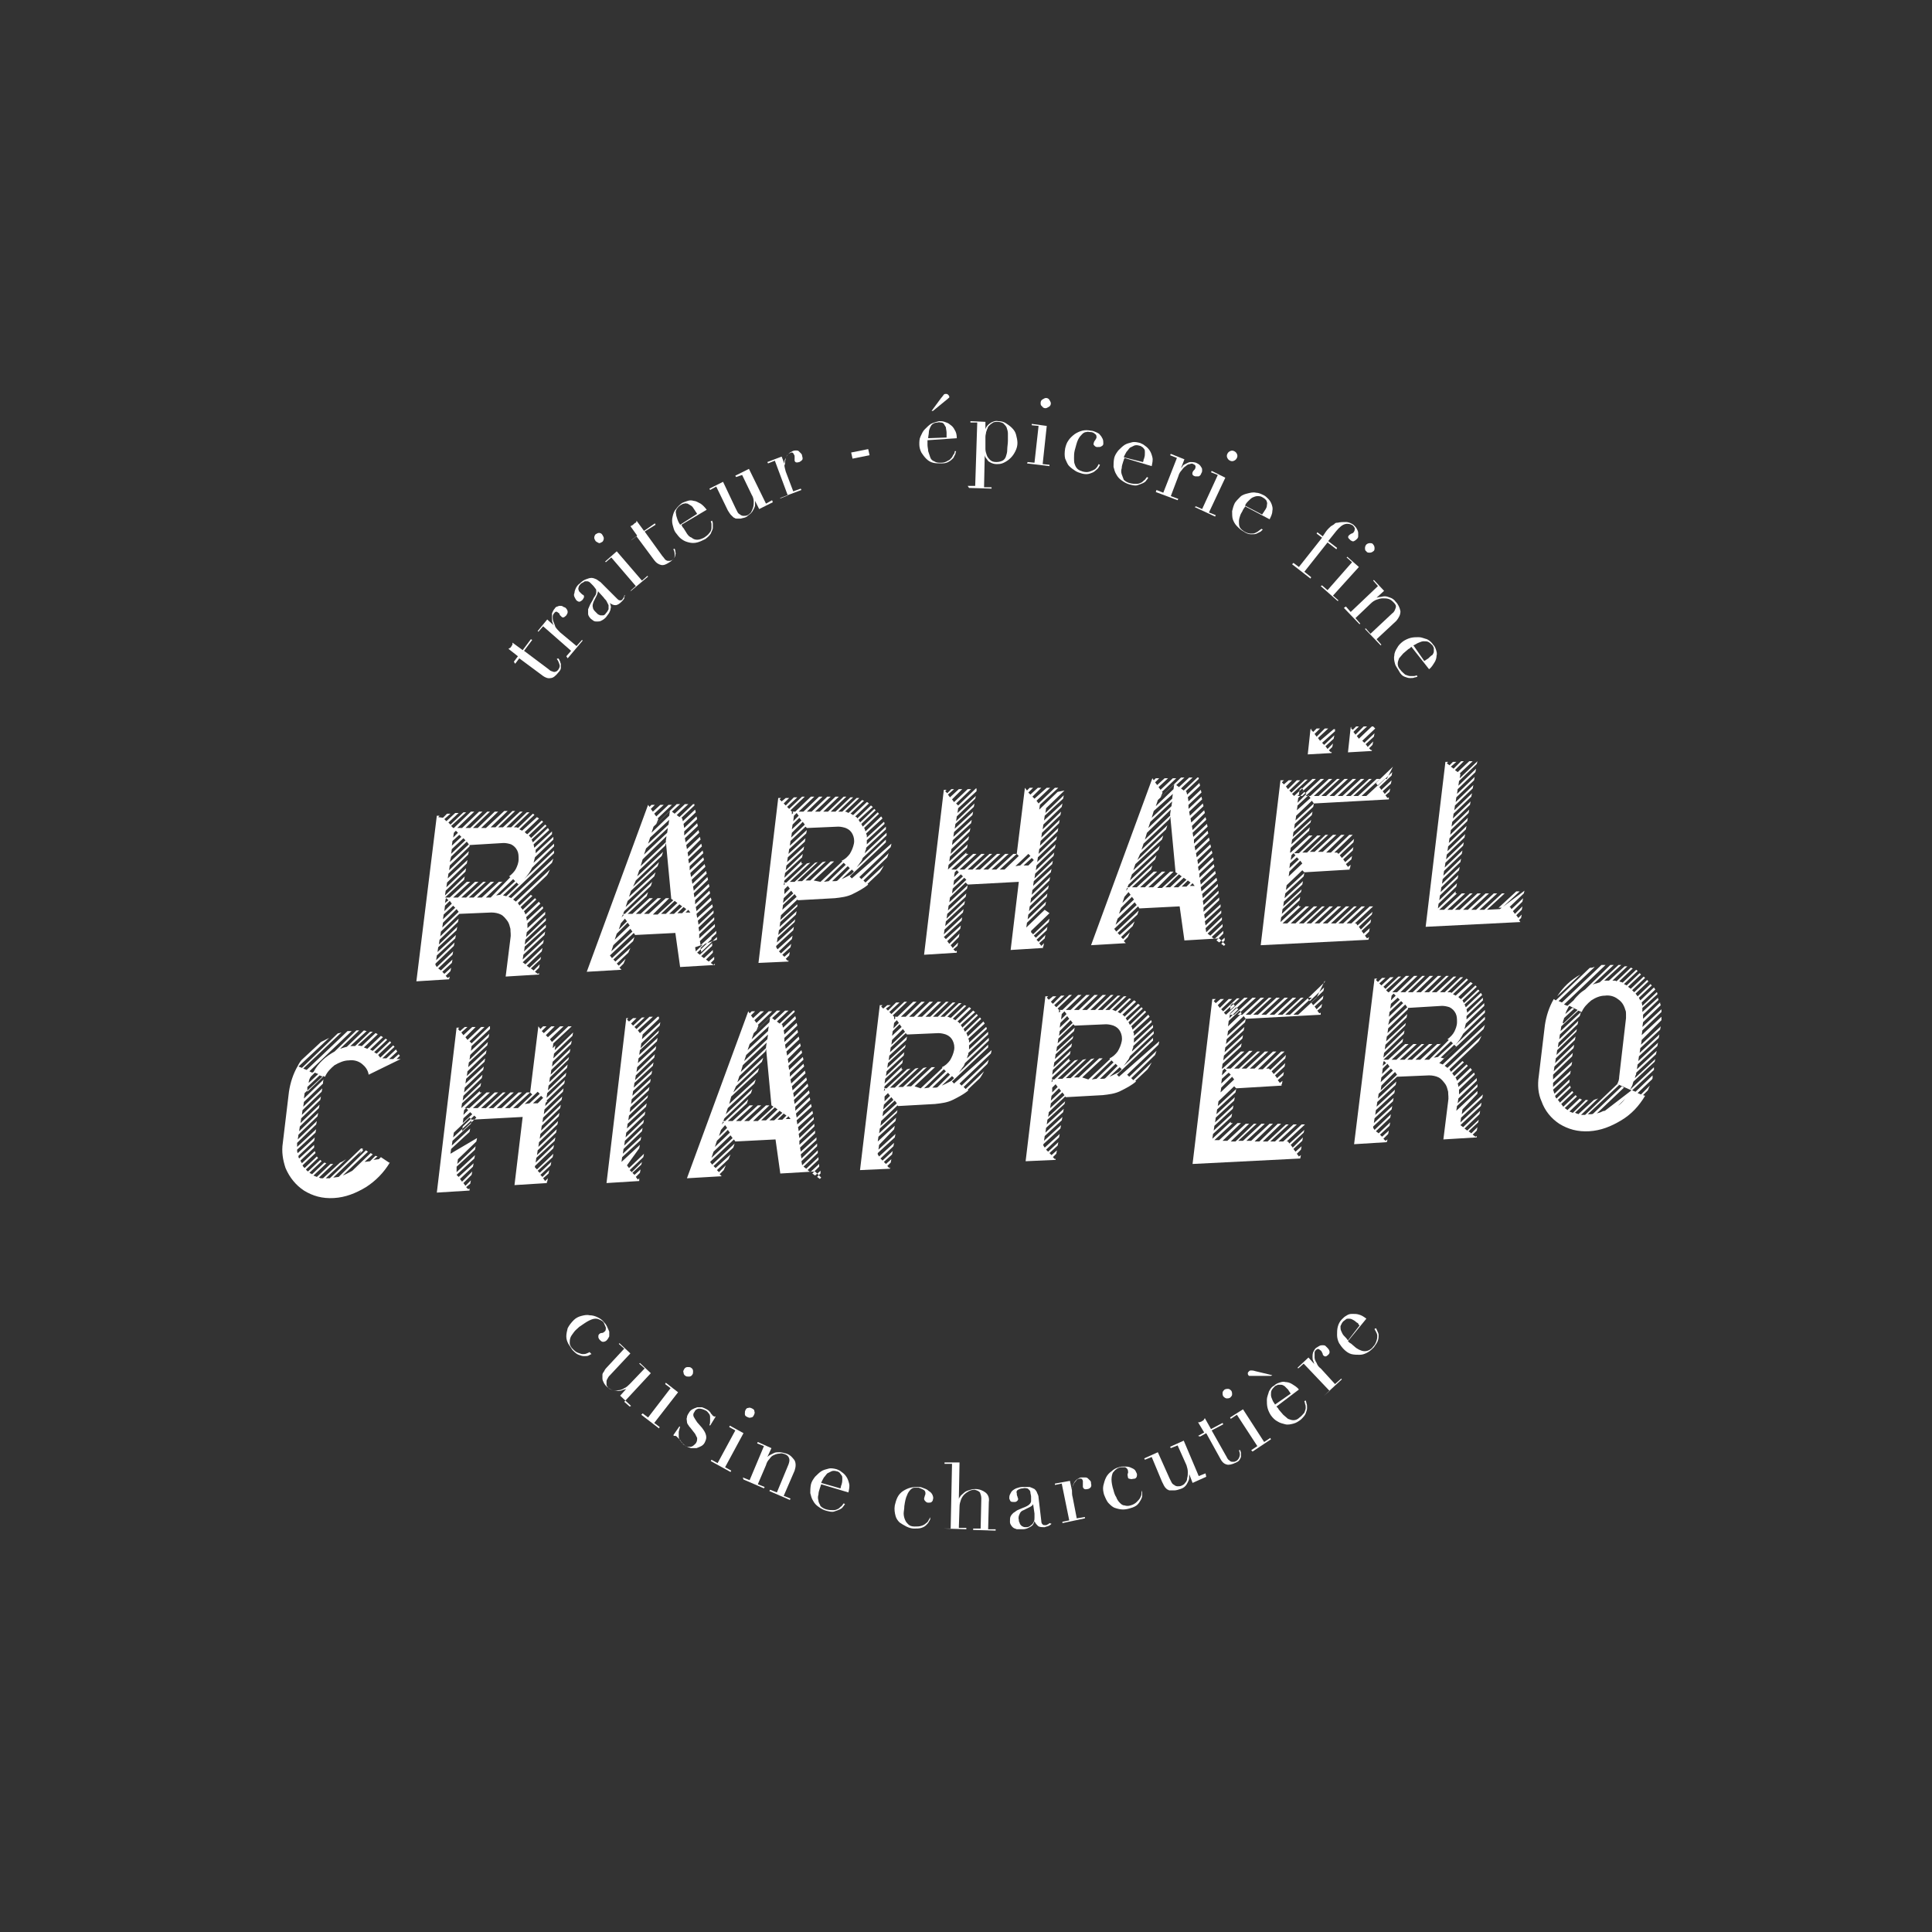 <svg xmlns="http://www.w3.org/2000/svg" xmlns:xlink="http://www.w3.org/1999/xlink" x="0px" y="0px" viewBox="0 0 283.5 283.5" style="enable-background:new 0 0 283.5 283.5;" xml:space="preserve"><rect x="0" y="0" width="283.5" height="283.5" fill="#333333" stroke="none"/><style type="text/css">	.st0{fill:#FFFFFF;}</style><g id="Regles"></g><g id="Calque_2">	<g>		<g>			<path class="st0" d="M77,138.9l-0.1,0.7l3.1-2.9l-0.1,0.5l-3.1,2.9l-0.1,0.7l3.1-2.9l-0.1,0.5l-3,2.8l0.4,0.3l2.5-2.4l-0.1,0.5    l-2.2,2.1l0.4,0.3l1.7-1.6l-0.1,0.4l-1.4,1.3l0.4,0.3l0.9-0.9l-0.1,0.5l-0.6,0.6l0.4,0.3l0.2-0.1l0,0.2l-4.9,0.3l0.7-5.6    c0.1-0.5,0-0.9,0-1.4c-0.1-0.4-0.2-0.8-0.4-1.1c-0.3-0.4-0.6-0.8-1-1c-0.4-0.2-0.9-0.3-1.4-0.3l-4.7,0.2l0,0l-2.7,2.6l-0.1,0.7    l2.7-2.6l-0.1,0.5l-2.7,2.6l-0.1,0.7l2.7-2.6l-0.1,0.5l-2.7,2.5l-0.1,0.7l2.7-2.5l-0.1,0.5l-2.7,2.5l-0.1,0.7l2.7-2.6l-0.1,0.5    l-2.7,2.6l0,0.2l0.2,0.3l2.4-2.3l-0.1,0.5l-2.1,2l0.4,0.3l1.7-1.6l-0.1,0.5l-1.4,1.3l0.3,0.3l1-0.9l-0.1,0.5l-0.7,0.7l0.3,0.3    l0.3-0.2l-0.1,0.4l-4.8,0.3l3-24.3l0.4,0l-0.2,0.2L65,120l0.6-0.6l0.5,0l-0.9,0.8l0.3,0.3l1.3-1.2l0.5,0l-1.5,1.4l0.3,0.3    l1.9-1.8l0.4,0l-2.2,2l0.3,0.3l0.1,0l2.5-2.4l0.5,0l-2.5,2.4l0.7,0l2.5-2.4l0.5,0l-2.5,2.4l0.7,0l2.5-2.4l0.4,0l-2.5,2.4l0.7,0    l2.5-2.4l0.5,0l-2.5,2.4l0.7,0L74,119l0.5,0l-2.5,2.4l0.7,0l2.5-2.4l0.4,0l-2.5,2.4l0.7,0l2.5-2.3c0.2,0,0.3,0,0.4,0l-2.4,2.3    l0.3,0c0.2,0,0.3,0,0.4,0l2.3-2.2c0,0,0.1,0,0.2,0c0.1,0,0.1,0,0.2,0l-2.3,2.2c0.1,0,0.2,0,0.3,0c0.1,0,0.2,0,0.3,0.1l2.2-2.1    c0,0,0.1,0,0.1,0.1c0.1,0,0.1,0,0.1,0.1l-2.2,2.1c0.1,0,0.2,0.1,0.2,0.1c0.1,0,0.2,0.1,0.2,0.1l2.2-2c0,0,0.1,0.1,0.3,0.2l-2.1,2    c0,0,0.1,0.1,0.1,0.1c0.1,0.1,0.2,0.2,0.3,0.2l2.1-2c0,0,0.1,0.1,0.1,0.1c0,0,0.1,0.1,0.1,0.1l-2.1,2c0,0,0.1,0.1,0.2,0.2    c0.1,0.1,0.1,0.1,0.1,0.2l2.1-2c0,0,0.1,0.1,0.1,0.1c0,0,0.1,0.1,0.1,0.1l-2.2,2c0.1,0.1,0.1,0.3,0.2,0.4l2.2-2.1    c0.1,0.1,0.1,0.2,0.2,0.3l-2.3,2.1l0.1,0.5L81,122c0,0,0,0.1,0,0.2c0,0.1,0,0.1,0,0.2l-2.4,2.3c0,0.1,0,0.2,0,0.3    c0,0.1,0,0.2,0,0.3l0-0.1l2.6-2.4c0,0,0,0.1,0,0.2c0,0.1,0,0.1,0,0.2l-2.7,2.6c0,0.1-0.1,0.3-0.1,0.4c0,0.1-0.1,0.3-0.1,0.4    l3-2.8c0,0,0,0.1,0,0.2c0,0.1,0,0.1,0,0.2l-3.2,3.1c-0.3,0.6-0.7,1.2-1.2,1.7l4.4-4.2c0,0.1,0,0.2,0,0.4l-6.7,6.4    c0.2,0.1,0.3,0.1,0.4,0.2l6.2-5.8c0,0.1-0.1,0.2-0.1,0.3c0,0.1-0.1,0.2-0.1,0.3l-5.7,5.4l0.4,0.3l5-4.7c-0.2,0.4-0.3,0.7-0.5,0.9    l-4.2,4c0,0.1,0.1,0.1,0.1,0.2c0.1,0.1,0.1,0.1,0.1,0.2l1.7-1.6c0,0,0.1,0.1,0.1,0.1c0,0,0.1,0,0.1,0.1l-1.7,1.6l0.3,0.4l1.8-1.7    c0,0,0.1,0.1,0.1,0.1c0,0,0.1,0.1,0.1,0.1l-1.9,1.8c0,0,0-0.1,0-0.1c0,0,0,0,0-0.1c0.1,0.1,0.1,0.2,0.2,0.3    c0,0.1,0.1,0.2,0.1,0.3l2-1.9c0,0.1,0.1,0.2,0.2,0.3l-2.1,2c0.1,0.2,0.1,0.4,0.1,0.5l2.3-2.1c0,0,0.1,0.1,0.1,0.3l-2.3,2.2    c0,0.1,0,0.1,0,0.2c0,0.1,0,0.1,0,0.2l0,0.3l2.6-2.4c0,0,0,0.1,0,0.2c0,0.1,0,0.1,0,0.2l-2.7,2.6l-0.1,0.7l2.9-2.8    c0,0,0,0.1,0,0.2c0,0.1,0,0.1,0,0.2l-3,2.8l-0.1,0.7l3.1-2.9l0,0.2l0,0.2L77,138.9z M67.3,133.8l-0.3-0.4l-2,2l-0.1,0.7    L67.3,133.8z M65,134.9l1.8-1.7l-0.3-0.3l-1.4,1.3L65,134.9z M65.2,133.7l1.1-1.1l-0.3-0.4l-0.7,0.7L65.2,133.7z M65.3,132.5    l0.5-0.4l-0.3-0.3l-0.1,0.1L65.3,132.5z M74.9,128.7l-0.2-0.1c0.4-0.3,0.8-0.7,1-1.1c0.2-0.4,0.4-0.9,0.4-1.4    c0-0.5,0-0.9-0.2-1.3c-0.2-0.4-0.5-0.7-0.9-0.9c-0.3-0.1-0.7-0.2-1.1-0.2l-5,0.3l0,0.2L66,127l-0.1,0.7l2.9-2.8l-0.1,0.5    l-2.9,2.8l-0.1,0.7l2.9-2.7l-0.1,0.5l-2.9,2.8l-0.1,0.7l2.9-2.8l-0.1,0.5l-2.9,2.8l-0.1,0.7l2.9-2.8l-0.1,0.5l-2.8,2.6l0.7,0    l2.5-2.3l0.5,0l-2.5,2.3l0.7,0l2.5-2.3l0.5,0l-2.5,2.3l0.7,0l2.5-2.3l0.4,0l-2.5,2.3l0.7,0l2.5-2.3l0.5,0l-2.5,2.3l0.7,0l2.5-2.3    c0.1,0,0.2,0,0.3,0c0.1,0,0.2,0,0.3-0.1l-2.5,2.4l0.7,0L74.9,128.7z M66,126.5l2.8-2.6l-0.3-0.4l-2.3,2.2L66,126.5z M66.2,125.3    l2.1-2l-0.3-0.3l-1.7,1.6L66.2,125.3z M66.3,124.1l1.4-1.3l-0.3-0.3l-1,0.9L66.3,124.1z M66.5,122.9l0.7-0.7l-0.3-0.3l-0.3,0.3    L66.5,122.9z M73.4,131.3l2.2-2l-0.3-0.3l-2.5,2.4L73.4,131.3L73.4,131.3z M76.3,129.6c-0.1,0-0.1,0.1-0.1,0.1c0,0-0.1,0-0.1,0.1    l-0.3-0.3l-2,1.9c0.2,0,0.3,0.1,0.5,0.1L76.3,129.6z"></path>			<path class="st0" d="M104.9,141.6L104.9,141.6l-5.1,0.3l-0.7-5l-5.9,0.3l-0.2-0.3l-3.5,3.3l0,0l0.3,0.4l3.3-3.1l-0.2,0.6    l-2.9,2.7l0.3,0.3l2.2-2l-0.3,0.7l-1.7,1.6l0.3,0.3l1-1l-0.3,0.7l-0.6,0.6l0.3,0.3l-5.1,0.3l9-24.5l0.2,0.3l0.3-0.3l0.5,0    l-0.6,0.6l0.3,0.4l1.1-1l0.5,0l-1.4,1.3l0.3,0.4l1.8-1.7l0.5,0l-2.1,2l0.1,0.1l-0.3,0.7l3-2.9l0.5,0l-1.2,1.1l0.4,0.3l1.5-1.4    l0.5,0l-1.7,1.6l0.4,0.3l2-1.9l0.2,0l0,0.2l-1.9,1.8l0.1,0.1l0.1,0.4l1.8-1.7l0.1,0.4l-1.8,1.7l0.1,0.6l1.8-1.7l0.1,0.4l-1.9,1.8    l0,0.6l1.9-1.8l0.1,0.4l-1.9,1.8l0.1,0.6l1.9-1.8l0.1,0.4l-1.9,1.8l0.1,0.6l1.9-1.8l0.1,0.4l-1.9,1.9l0.1,0.6l1.9-1.9l0.1,0.4    l-2,1.9l0.1,0.6l2-1.9l0.1,0.4l-2,1.9l0,0.6l2-1.9l0.1,0.4l-2,1.9l0.1,0.6l2-1.9l0.1,0.4l-2,1.9l0.1,0.6l2-1.9l0.1,0.4l-2,1.9    l0.1,0.6l2-2l0.1,0.4l-2.1,2l0.1,0.6l2.1-2l0.1,0.4l-2.1,2l0,0.6l2.1-2l0.1,0.4l-2.1,2l0.1,0.6l2.1-2l0.1,0.4l-2.2,2l0.1,0.6    l2.2-2l0.1,0.4l-2.2,2l0.1,0.6l2.2-2.1l0,0.4l-2.2,2.1l0.1,0.6l2.2-2.1l0,0.4l-2.2,2.1l0,0.6l2.3-2.1l0,0.4l-2.2,2.1l0.1,0.6    l2.3-2.1l0,0.4l-2.3,2.1l0.1,0.6l2.3-2.2l0,0.4L102,139l0.1,0.6l2.3-2.2l0,0.4l-2.1,2l0.4,0.3l1.8-1.7l0,0.4l-1.6,1.5l0.4,0.3    l1.3-1.2l0,0.4l-1,1l0.4,0.3l0.8-0.7l0,0.4l-0.5,0.5l0.4,0.3l0.2-0.2L104.9,141.6L104.9,141.6z M89.7,139.6l3.1-2.9l-0.3-0.4    l-2.5,2.4L89.7,139.6z M90.5,137l-0.3,0.9l2.2-2.1l-0.3-0.4L90.5,137z M91.1,135.5l-0.3,0.9l1.2-1.2l-0.3-0.4L91.1,135.5z     M95.8,134.2l0.7,0l2.3-2.1l-0.3-0.2l-0.8-8.5l0.1-0.7l-3.5,3.4l-0.3,1l3.8-3.6l-0.2,0.6l-3.8,3.6l-0.3,0.9l3.8-3.6l-0.2,0.6    l-3.8,3.6l-0.4,0.9l3.8-3.6l-0.2,0.6l-3.9,3.6l-0.3,0.9l3.9-3.6l-0.2,0.6l-3.9,3.6l-0.3,0.9l3.9-3.7l-0.2,0.6l-3.9,3.7l-0.2,0.5    l-0.2,0.4l0.3-0.3l-0.1-0.2l0.3,0l3.4-3.2l-0.2,0.6l-2.8,2.6l0.7,0l2.5-2.3l0.5,0l-2.5,2.3l0.7,0l2.5-2.3l0.5,0l-2.5,2.3l0.7,0    l2.5-2.3l0.5,0L95.8,134.2z M94.8,124.5l-0.3,0.9l3.4-3.2l0.1-0.7L94.8,124.5z M95.4,122.9l-0.3,0.9l3-2.8l0.1-0.7L95.4,122.9z     M95.9,121.3l-0.3,0.9l2.6-2.5l0.1-0.7L95.9,121.3z M97,134.1l0.7,0l1.7-1.6l-0.4-0.3L97,134.1z M98.2,134.1l0.7,0l1.2-1.1    l-0.4-0.3L98.2,134.1z M99.4,134l0.7,0l0.6-0.6l-0.4-0.3L99.4,134z M101.3,133.9L101.3,133.9l-0.3-0.4l-0.4,0.4L101.3,133.9z"></path>			<path class="st0" d="M130.8,123.8c0,0.2-0.1,0.4-0.1,0.5l-4.6,4.4l0.3,0.3l4-3.8c0,0.1-0.1,0.2-0.1,0.3c0,0.1-0.1,0.2-0.1,0.3    l-3.5,3.4l0.3,0.3l2.7-2.5c-0.2,0.4-0.4,0.7-0.6,1l-1.8,1.7l0.1,0.1c-0.7,0.6-1.5,1-2.3,1.4c-0.8,0.4-1.7,0.5-2.6,0.6l-5.4,0.3    l-0.1-0.1l-2.4,2.3l-0.1,0.7l2.5-2.3L117,133l-2.5,2.3l-0.1,0.7l2.5-2.3l-0.1,0.5l-2.5,2.3l-0.1,0.7l2.5-2.3l-0.1,0.4l-2.5,2.3    l-0.1,0.7l2.5-2.3l-0.1,0.5l-2.5,2.3l0,0.2l0.2,0.3l2.2-2l-0.1,0.5l-1.9,1.8l0.3,0.3l1.5-1.4l-0.1,0.5l-1.2,1.1l0.3,0.3l0.8-0.7    l-0.1,0.5l-0.5,0.5l0.3,0.3l0.1-0.1l0,0.2l-4.4,0.2l2.9-24.2l0.4,0l-0.2,0.2l0.3,0.3l0.6-0.5l0.5,0l-0.8,0.8l0.3,0.3l1.2-1.2    l0.5,0l-1.5,1.4l0.3,0.3l1.9-1.8l0.4,0l-2.1,2l0.2,0.2l0,0.4l0.2-0.2l-0.1-0.2l0.4,0l2.3-2.2l0.5,0l-2.3,2.2l0.7,0l2.3-2.2l0.5,0    l-2.3,2.2l0.7,0l2.3-2.2l0.5,0l-2.3,2.2l0.7,0l2.3-2.2l0.5,0l-2.3,2.2l0.7,0l2.3-2.2l0.4,0l0,0l-2.3,2.2l0.7,0l2.2-2.1    c0.1,0,0.1,0,0.2,0c0.1,0,0.1,0,0.2,0l-2.2,2.1c0.1,0,0.2,0,0.3,0c0.1,0,0.2,0,0.3,0l2.1-2c0.1,0,0.1,0,0.2,0c0.1,0,0.1,0,0.2,0    l-2.1,2c0.1,0,0.2,0,0.3,0.1c0.1,0,0.2,0.1,0.2,0.1l2-1.9c0.1,0,0.2,0.1,0.3,0.1l-2,1.9c0.1,0,0.2,0.1,0.2,0.1    c0.1,0,0.1,0.1,0.2,0.1l2-1.9c0.1,0,0.2,0.1,0.3,0.2l-2,1.9c0.2,0.1,0.3,0.2,0.3,0.3l0,0l2-1.9c0,0,0.1,0,0.1,0.1    c0.1,0,0.1,0.1,0.2,0.1l-2.1,1.9c0,0.1,0.1,0.1,0.1,0.2c0.1,0.1,0.1,0.1,0.1,0.2l2.1-2l0.2,0.2l-2.1,2c0,0.1,0.1,0.1,0.1,0.2    c0,0.1,0.1,0.1,0.1,0.2l2.2-2.1c0,0,0.1,0.1,0.1,0.1c0,0,0,0.1,0.1,0.1l-2.2,2.1c0.1,0.1,0.1,0.2,0.2,0.5l2.3-2.2    c0,0,0.1,0.1,0.2,0.3l-2.4,2.2c0,0.1,0.1,0.2,0.1,0.3c0,0.1,0,0.2,0,0.3l2.5-2.3c0.1,0.1,0.1,0.2,0.1,0.3l-2.6,2.4    c0,0.1,0,0.2,0,0.3c0,0.1,0,0.2,0,0.3l2.8-2.6c0,0,0,0.1,0,0.2c0,0.1,0,0.1,0,0.2l-2.9,2.7c0,0.1,0,0.3-0.1,0.4    c0,0.1-0.1,0.3-0.1,0.4l3.2-3c0,0.1,0,0.1,0,0.2c0,0.1,0,0.1,0,0.2l-3.5,3.3c-0.1,0.3-0.2,0.5-0.4,0.7c-0.1,0.2-0.3,0.4-0.5,0.7    l4.3-4.1c0,0.1,0,0.1,0,0.2c0,0.1,0,0.1,0,0.2l-5.3,5l0.3,0.3L130.8,123.8z M116.9,131.6l-0.3-0.4l-1.7,1.6l-0.1,0.7L116.9,131.6    z M114.9,132.5l1.5-1.4l-0.3-0.4l-1.1,1.1L114.9,132.5z M115.1,131.2l0.8-0.8l-0.3-0.4l-0.5,0.5L115.1,131.2z M120.4,129.4l3.2-3    l-0.1-0.1c0.5-0.2,0.9-0.6,1.2-1c0.3-0.5,0.5-1,0.6-1.5c0.1-0.5,0-1-0.2-1.4c-0.2-0.4-0.5-0.7-1-0.9c-0.3-0.1-0.7-0.2-1.1-0.2    l-4.6,0.2l-0.2-0.2l-2.2,2.1l-0.1,0.7l2.5-2.3l-0.1,0.5l-2.5,2.3l-0.1,0.7l2.5-2.3l-0.1,0.5l-2.5,2.3l-0.1,0.7l2.5-2.3l-0.1,0.5    l-2.5,2.3l-0.1,0.7l2.5-2.4l-0.1,0.5l-2.5,2.3l-0.1,0.7l2.5-2.4l0,0.3l0.2,0l-2.7,2.5l-0.1,0.7l0.2-0.2l-0.2-0.2l0.4,0l3-2.8    l0.5-0.1l-3,2.8l0.7,0l3-2.8l0.4-0.1l-3,2.8l0.7,0l3-2.8l0.5-0.1l-3,2.8l0.7,0l3-2.8l0.2,0l0.3,0l-3,2.8L120.4,129.4z     M116.1,122.9l2-1.9l-0.3-0.4l-1.6,1.6L116.1,122.9z M116.2,121.7l1.4-1.3l-0.3-0.4l-1,1L116.2,121.7z M116.4,120.5l0.8-0.8    l-0.3-0.4l-0.4,0.4L116.4,120.5z M121.6,129.3l2.5-2.4l-0.3-0.3l-2.9,2.8L121.6,129.3z M124.7,127.4l-0.3-0.3l-2.3,2.2    c0.1,0,0.2,0,0.4,0c0.1,0,0.3,0,0.4-0.1L124.7,127.4z M125.3,127.9l-0.3-0.3l-1.5,1.4c0.5-0.2,1-0.5,1.4-0.7L125.3,127.9z"></path>			<path class="st0" d="M156.2,116l-2.7,2.6l-0.1,0.7l2.7-2.6l-0.1,0.5l-2.7,2.5l-0.1,0.7l2.7-2.5l-0.1,0.5l-2.7,2.6l-0.1,0.7    l2.7-2.6l-0.1,0.5l-2.7,2.6l-0.1,0.7l2.7-2.6l-0.1,0.5l-2.7,2.6l-0.1,0.7l2.7-2.6l-0.1,0.5l-2.7,2.6l-0.1,0.7l2.7-2.6l-0.1,0.5    l-2.7,2.6l-0.1,0.7l2.7-2.6l-0.1,0.5l-2.7,2.6l-0.1,0.7l2.7-2.6l-0.1,0.5l-2.7,2.6l-0.1,0.7l2.7-2.6l-0.1,0.5l-2.7,2.5l-0.1,0.7    l2.7-2.5l-0.1,0.5l-2.7,2.6l-0.1,0.7l2.7-2.6l-0.1,0.5l-2.7,2.6l-0.1,0.7l2.7-2.6l-0.1,0.5l-2.7,2.6l-0.1,0.7l2.7-2.6l-0.1,0.5    l-2.7,2.6l-0.1,0.7l2.7-2.6l-0.1,0.5l-2.7,2.6l-0.1,0.7l2.7-2.6L154,134l-2.7,2.6l0,0.2l0.3,0.3l2.4-2.3l-0.1,0.5l-2.2,2l0.3,0.3    l1.7-1.6l-0.1,0.5l-1.5,1.4l0.3,0.3l1-1l-0.1,0.5l-0.8,0.7l0.3,0.4l0.4-0.4l-0.1,0.5l-0.1,0.1l0.1,0.1l-4.8,0.3l1.2-10l-7.5,0.4    l-0.3-0.3l-2.3,2.2l-0.1,0.7l2.7-2.5l-0.1,0.5l-2.7,2.5l-0.1,0.7l2.7-2.5l-0.1,0.5l-2.7,2.5l-0.1,0.7l2.7-2.6l-0.1,0.5l-2.7,2.5    l-0.1,0.7l2.7-2.5l-0.1,0.5l-2.7,2.5l-0.1,0.7l2.7-2.5l-0.1,0.5l-2.6,2.4l0.3,0.3l2.2-2l-0.1,0.5l-1.9,1.8l0.3,0.4l1.5-1.5    l-0.1,0.5l-1.2,1.2l0.3,0.4l0.8-0.8l-0.1,0.5l-0.6,0.5l0.3,0.3l0.2-0.1l0,0.3l-4.8,0.3l2.9-24.2l0.4,0l-0.2,0.2l0.3,0.3l0.6-0.6    l0.4,0l-0.9,0.8l0.3,0.4l1.3-1.2l0.5,0l-1.5,1.5l0.3,0.4l2-1.9l0.5,0l-2.2,2.1l0.3,0.3l2.6-2.5l0.1,0l0,0.4l-2.7,2.5l-0.1,0.7    l2.7-2.5l-0.1,0.4l-2.7,2.6l-0.1,0.7l2.7-2.6l-0.1,0.5l-2.7,2.5l-0.1,0.7l2.7-2.5l-0.1,0.5l-2.7,2.5l-0.1,0.7l2.7-2.5l-0.1,0.5    l-2.7,2.5l-0.1,0.7l2.7-2.5l-0.1,0.5l-2.7,2.6l-0.1,0.7l2.7-2.6l-0.1,0.5l-2.7,2.5l-0.1,0.7l2.7-2.5l-0.1,0.5l-2.7,2.5l-0.1,0.7    l2.7-2.5l0,0.2l0.3,0l-2.5,2.3l0.7,0l2.5-2.3l0.5,0l-2.5,2.3l0.7,0l2.5-2.3l0.5,0l-2.5,2.3l0.7,0l2.5-2.3l0.4,0l-2.5,2.3l0.7,0    l2.5-2.3l0.5,0l-2.5,2.3l0.7,0l2.5-2.3l0.5,0l-2.5,2.3l0.7,0l2.5-2.3l0.5,0l-2.5,2.3l0.7,0l2.1-2l-0.3-0.3l1.2-9.7l0,0l0.3,0.4    l0.4-0.4l0.5,0l-0.7,0.7l0.3,0.3l1.1-1l0.5,0l-1.3,1.3l0.3,0.3l1.8-1.6l0.5,0l-2,1.9l0.3,0.4l2.4-2.3l0.5,0l-2.7,2.5l-0.1,0.7    l2.7-2.6L156.2,116z M139.7,131.1l2.1-2l-0.3-0.3l-1.7,1.6L139.7,131.1z M140,129.2l-0.1,0.7l1.4-1.3l-0.3-0.3L140,129.2z     M140.1,128l-0.1,0.7l0.7-0.7l-0.3-0.3L140.1,128z M149.7,127l1.5-1.4l-0.3-0.3l-1.9,1.8L149.7,127z M150.2,127l0.7,0l0.8-0.8    l-0.3-0.3L150.2,127z M151.4,126.9l0.6-0.5l0.3,0.3l-0.2,0.2L151.4,126.9z"></path>			<path class="st0" d="M178.9,137.7L178.9,137.7l-5.1,0.3l-0.7-5l-5.9,0.3L167,133l-3.5,3.3l0,0l0.3,0.4l3.3-3.1l-0.2,0.6l-2.9,2.7    l0.3,0.3l2.2-2l-0.3,0.7l-1.7,1.6l0.3,0.3l1-1l-0.3,0.7l-0.6,0.6l0.3,0.3l-5.1,0.3l9-24.5l0.2,0.3l0.3-0.3l0.5,0l-0.6,0.6    l0.3,0.4l1.1-1l0.5,0l-1.4,1.3l0.3,0.4l1.8-1.7l0.5,0l-2.1,2l0.1,0.1l-0.3,0.7l3-2.9l0.5,0l-1.2,1.1l0.4,0.3l1.5-1.4l0.5,0    l-1.7,1.6l0.4,0.3l2-1.9l0.2,0l0,0.2l-1.9,1.8l0.1,0.1l0.1,0.4l1.8-1.7l0.1,0.4l-1.8,1.7l0.1,0.6l1.8-1.7l0.1,0.4l-1.9,1.8l0,0.6    l1.9-1.8l0.1,0.4l-1.9,1.8l0.1,0.6l1.9-1.8l0.1,0.4l-1.9,1.8l0.1,0.6l1.9-1.8l0.1,0.4l-1.9,1.9l0.1,0.6l1.9-1.9l0.1,0.4l-2,1.9    l0.1,0.6l2-1.9l0.1,0.4l-2,1.9l0,0.6l2-1.9l0.1,0.4l-2,1.9l0.1,0.6l2-1.9l0.1,0.4l-2,1.9l0.1,0.6l2-1.9l0.1,0.4l-2,1.9l0.1,0.6    l2-2l0.1,0.4l-2.1,2l0.1,0.6l2.1-2l0.1,0.4l-2.1,2l0,0.6l2.1-2l0.1,0.4l-2.1,2l0.1,0.6l2.1-2l0.1,0.4l-2.2,2l0.1,0.6l2.2-2    l0.1,0.4l-2.2,2l0.1,0.6l2.2-2.1l0,0.4l-2.2,2.1l0.1,0.6l2.2-2.1l0,0.4l-2.2,2.1l0,0.6l2.3-2.1l0,0.4l-2.2,2.1l0.1,0.6l2.3-2.1    l0,0.4l-2.3,2.1l0.1,0.6l2.3-2.2l0,0.4l-2.3,2.2l0.1,0.6l2.3-2.2l0,0.4l-2.1,2l0.4,0.3l1.8-1.7l0,0.4l-1.6,1.5l0.4,0.3l1.3-1.2    l0,0.4l-1,1l0.4,0.3l0.8-0.7l0,0.4l-0.5,0.5l0.4,0.3l0.2-0.2L178.9,137.7L178.9,137.7z M163.7,135.7l3.1-2.9l-0.3-0.4l-2.5,2.4    L163.7,135.7z M164.5,133.2l-0.3,0.9l2.2-2.1l-0.3-0.4L164.5,133.2z M165,131.6l-0.3,0.9l1.2-1.2l-0.3-0.4L165,131.6z     M169.8,130.3l0.7,0l2.3-2.1l-0.3-0.2l-0.8-8.5l0.1-0.7l-3.5,3.4l-0.3,1l3.8-3.6l-0.2,0.6l-3.8,3.6l-0.3,0.9l3.8-3.6l-0.2,0.6    l-3.8,3.6l-0.4,0.9l3.8-3.6l-0.2,0.6l-3.9,3.6l-0.3,0.9l3.9-3.6l-0.2,0.6l-3.9,3.6l-0.3,0.9l3.9-3.7l-0.2,0.6l-3.9,3.7l-0.2,0.5    l-0.2,0.4l0.3-0.3l-0.1-0.2l0.3,0l3.4-3.2l-0.2,0.6l-2.8,2.6l0.7,0l2.5-2.3l0.5,0l-2.5,2.3l0.7,0l2.5-2.3l0.5,0l-2.5,2.3l0.7,0    l2.5-2.3l0.5,0L169.8,130.3z M168.8,120.6l-0.3,0.9l3.4-3.2l0.1-0.7L168.8,120.6z M169.3,119L169,120l3-2.8l0.1-0.7L169.3,119z     M169.9,117.4l-0.3,0.9l2.6-2.5l0.1-0.7L169.9,117.4z M171,130.2l0.7,0l1.7-1.6l-0.4-0.3L171,130.2z M172.2,130.2l0.7,0l1.2-1.1    l-0.4-0.3L172.2,130.2z M173.4,130.1l0.7,0l0.6-0.6l-0.4-0.3L173.4,130.1z M175.3,130L175.3,130l-0.3-0.4l-0.4,0.4L175.3,130z"></path>			<path class="st0" d="M204.4,112.5l-2.5,2.4l0.3,0.4l2.1-2l-0.1,0.5l-1.8,1.7l0.3,0.4l1.5-1.4l-0.1,0.5l-1.2,1.1l0.3,0.4l0.8-0.8    l-0.1,0.5l-0.6,0.5l0.3,0.4l0.2-0.1l0,0.3l-11,0.6l-0.3-0.4l-2.3,2.2l-0.1,0.7l2.7-2.5l-0.1,0.5l-2.7,2.5l-0.1,0.7l2.7-2.5    l-0.1,0.5l-2.7,2.5l-0.1,0.7l2.7-2.5l-0.1,0.4l-2.7,2.5l-0.1,0.7l2.7-2.5l-0.1,0.5l-2.7,2.5l-0.1,0.7l0.1,0l2.7-2.5l0.5,0    l-2.7,2.6l0.7,0l2.7-2.6l0.5,0l-2.7,2.5l0.7,0l2.7-2.6l0.4,0l-2.7,2.5l0.7,0l2.7-2.5l0.5,0l-2.7,2.5l0.7,0l2.7-2.5l0.5,0    l-2.7,2.6l0.7,0l2.7-2.6l0.5,0l-2.7,2.6l0.4,0l0.2,0.2l2.3-2.2l-0.1,0.5l-2,1.9l0.3,0.4l1.7-1.6l-0.1,0.5l-1.4,1.3l0.3,0.4l1-0.9    l-0.1,0.5l-0.8,0.7l0.3,0.4l0.4-0.3l-0.1,0.5l-0.1,0.1l0.1,0.1l-6.7,0.4l-0.3-0.3l-2.3,2.2l-0.1,0.7l2.7-2.5l-0.1,0.5l-2.7,2.5    l-0.1,0.7l2.7-2.5l-0.1,0.5l-2.7,2.5l-0.1,0.7l2.7-2.5l-0.1,0.4l-2.7,2.5l-0.1,0.7l2.7-2.5l-0.1,0.5l-2.7,2.5l-0.1,0.7l2.7-2.5    l0,0.2l0.3,0l-2.7,2.5l0.7,0l2.7-2.5l0.5,0l-2.7,2.5l0.7,0l2.7-2.5l0.5,0l-2.7,2.5l0.7,0l2.7-2.5l0.4,0l-2.7,2.5l0.7,0l2.7-2.5    l0.5,0l-2.7,2.5l0.7,0l2.7-2.5l0.5,0l-2.7,2.5l0.7,0l2.7-2.5l0.5,0l-2.7,2.5l0.7,0l2.7-2.5l0.4,0l-2.7,2.5l0.7,0l2.7-2.5l0.5,0    l-2.7,2.5l0.7,0l2.7-2.5l0.5,0l0,0l-2.7,2.5l0.2,0l0.2,0.3l2.2-2l-0.1,0.4l-1.9,1.8l0.3,0.4l1.5-1.5l-0.1,0.5l-1.3,1.2l0.3,0.4    l0.9-0.8l-0.1,0.5l-0.6,0.6l0.3,0.4l0.3-0.2l-0.1,0.4l-15.8,0.8l2.9-24.2l0.5,0l-0.3,0.3l0.3,0.3l0.7-0.6l0.5,0l-0.9,0.9l0.3,0.4    l1.3-1.3l0.5,0l-1.6,1.5l0.3,0.3l2-1.9l0.4,0l-2.3,2.1l0.3,0.3l0,0l0,0l2.7-2.5l0.5,0l-2.7,2.5l0.7,0l2.7-2.5l0.5,0l-2.7,2.5    l0.7,0l2.7-2.5l0.5,0l-2.7,2.5l0.7,0l2.7-2.5l0.4,0l-2.7,2.5l0.7,0l2.7-2.5l0.5,0l-2.7,2.5l0.7,0l2.7-2.5l0.5,0l-2.7,2.5l0.7,0    l2.7-2.5l0.5,0l-2.7,2.5l0.7,0l2.7-2.5l0.4,0l-2.7,2.5l0.7,0l2.7-2.5l0.5,0l-2.7,2.5l0.7,0l2.7-2.5l0.3,0L204.4,112.5z     M189.2,127.9l-0.1,0.7l2-1.9l-0.3-0.4L189.2,127.9z M190.3,125.8l-1,0.9l-0.1,0.7l1.4-1.3L190.3,125.8z M189.5,125.5l-0.1,0.7    l0.7-0.7l-0.3-0.3L189.5,125.5z M192.3,117.1l-0.3-0.4l-1.6,1.5l-0.1,0.7L192.3,117.1z M190.4,117.8l1.3-1.3l-0.3-0.3l-0.9,0.9    L190.4,117.8z M190.6,116.6l0.7-0.6l-0.3-0.4l-0.3,0.3L190.6,116.6z M195.7,107l0.2,0l0,0.3L194,109l0.3,0.3l1.5-1.4l-0.1,0.5    l-1.2,1.1l0.3,0.4l0.8-0.8l-0.1,0.5l-0.5,0.5l0.3,0.3l0.1-0.1l0,0.2l-3.5,0.2l0.4-3.7l0.2,0l-0.1,0.1l0.3,0.3l0.5-0.5l0.5,0    l-0.8,0.8l0.3,0.4l1.2-1.2l0.5,0l-1.5,1.4l0.3,0.4L195.7,107z M201.8,106.9l-1.9,1.8l0.3,0.3l1.5-1.4l-0.1,0.5l-1.2,1.1l0.3,0.4    l0.8-0.8l-0.1,0.5l-0.5,0.5l0.3,0.3l0.1-0.1l0,0.2l-3.5,0.2l0.4-3.7l0.2,0l-0.2,0.1l0.3,0.3l0.5-0.5l0.4,0l-0.8,0.8l0.3,0.4    l1.2-1.2l0.5,0l-1.5,1.4l0.3,0.4l1.9-1.8l0.2,0L201.8,106.9z"></path>			<path class="st0" d="M223.7,130.7l-0.1,0.4l-2.1,2l0.1,0l0.2,0.3l1.7-1.6l-0.1,0.5l-1.4,1.4l0.3,0.4l1.1-1.1l-0.1,0.5l-0.8,0.8    l0.3,0.4l0.5-0.5l-0.1,0.5l-0.3,0.3l0.2,0.3l-13.9,0.7l2.9-24.2l0.4,0l-0.2,0.2l0.4,0.3l0.5-0.5l0.5,0l-0.8,0.7l0.4,0.3l1.1-1.1    l0.4,0l-1.3,1.3l0.4,0.3l1.7-1.6l0.5,0l-1.9,1.8l0.1,0.1l-0.1,0.6l2.6-2.5l-0.1,0.4l-2.6,2.5l-0.1,0.7l2.6-2.5l-0.1,0.5l-2.6,2.5    l-0.1,0.7l2.6-2.5l-0.1,0.5l-2.6,2.5l-0.1,0.7l2.6-2.5l-0.1,0.5l-2.6,2.5l-0.1,0.7l2.6-2.5l-0.1,0.5l-2.6,2.5l-0.1,0.7l2.6-2.5    l-0.1,0.5l-2.6,2.5l-0.1,0.7l2.6-2.5l-0.1,0.5l-2.6,2.5l-0.1,0.7l2.6-2.5l-0.1,0.5l-2.6,2.5l-0.1,0.7l2.6-2.5l-0.1,0.5l-2.6,2.5    l-0.1,0.7l2.6-2.5l-0.1,0.5l-2.6,2.5l-0.1,0.7l2.6-2.5l-0.1,0.5l-2.6,2.5l-0.1,0.7l2.6-2.5l-0.1,0.5l-2.6,2.5l-0.1,0.7l2.6-2.5    l-0.1,0.5l-2.6,2.5l-0.1,0.7l2.6-2.5l-0.1,0.5l-2.6,2.5l-0.1,0.7l2.6-2.5l-0.1,0.5l-2.6,2.5l-0.1,0.7l2.6-2.5l-0.1,0.5l-2.6,2.5    l-0.1,0.7l2.6-2.5l0,0.3l0.2,0l-2.6,2.4l0.7,0l2.6-2.4l0.5,0l-2.6,2.4l0.7,0l2.6-2.4l0.4,0l-2.6,2.4l0.7,0l2.6-2.4l0.5,0    l-2.6,2.4l0.7,0l2.6-2.4l0.5,0l-2.6,2.4l0.7,0l2.6-2.4l0.5,0l-2.6,2.4l0.7,0l2.6-2.4l0.4,0l-2.6,2.4l1.9-0.1L223.7,130.7    L223.7,130.7z M220.4,133.2l-0.5,0l2.6-2.4l0.5,0L220.4,133.2z"></path>		</g>		<g>			<path class="st0" d="M57.1,170.6l0.1,0c-0.9,1.5-2.1,2.7-3.5,3.6c-1.5,0.9-3,1.5-4.7,1.6c-1.7,0.1-3.1-0.3-4.4-1.1    c-1.2-0.8-2.1-1.9-2.7-3.3c-0.4-1.2-0.6-2.4-0.4-3.7l0.9-7.5c0.2-1.3,0.6-2.6,1.3-3.8c0.2-0.4,0.4-0.7,0.6-0.9l2.8-2.6    c0.2-0.1,0.4-0.2,0.6-0.3c0.2-0.1,0.4-0.2,0.6-0.3l-4.5,4.2l0.5,0.2l5.2-5c0.1-0.1,0.2-0.1,0.3-0.1c0.1,0,0.2-0.1,0.3-0.1    l-5.6,5.3l0.5,0.2l6-5.7c0.1,0,0.2,0,0.3,0c0.1,0,0.2,0,0.3,0l-6.2,5.9l0.4,0.2l0.2-0.1c0.7-1.3,1.8-2.3,3.1-3l3.2-3.1    c0.1,0,0.1,0,0.2,0c0.1,0,0.1,0,0.2,0l-2.8,2.7c0.3-0.1,0.6-0.2,1-0.3l2.5-2.4l0.4,0.1l-2.4,2.2l0.3,0l0.4,0l2.2-2.1    c0,0,0.1,0,0.2,0c0.1,0,0.1,0,0.2,0l-2.2,2l0.6,0.1l2-1.9c0.1,0,0.1,0,0.2,0.1c0.1,0,0.1,0,0.1,0.1l-2,1.9l0.5,0.2l2-1.9    c0.1,0.1,0.2,0.1,0.3,0.2l-1.9,1.8c0.1,0,0.1,0.1,0.2,0.1c0.1,0,0.1,0.1,0.2,0.1l1.9-1.8c0,0,0.1,0.1,0.1,0.1c0,0,0.1,0,0.1,0.1    l-1.9,1.8c0.1,0,0.1,0.1,0.2,0.1c0.1,0.1,0.1,0.1,0.2,0.1l1.9-1.8c0.1,0,0.1,0.1,0.2,0.2l-1.9,1.8l0,0l0.3,0.4l1.9-1.8    c0,0,0.1,0.1,0.1,0.1c0,0,0.1,0.1,0.1,0.1l-1.8,1.7l0.6,0l1.4-1.3c0.1,0.1,0.1,0.2,0.2,0.3l-1.2,1.1l0.6,0l0.8-0.7    c0,0,0.1,0.1,0.1,0.1c0,0,0,0.1,0.1,0.1l-0.5,0.5l0.6,0l0,0c0,0,0,0,0,0l-4.7,2.3c-0.1-0.7-0.5-1.2-1-1.6    c-0.5-0.4-1.2-0.6-1.9-0.5c-0.7,0-1.4,0.3-2.1,0.7c-0.6,0.5-1.1,1-1.4,1.7l-0.3-0.1l-2.7,2.5l-0.1,0.8l2.9-2.8    c-0.1,0.2-0.1,0.4-0.1,0.6l-2.8,2.7l-0.1,0.7l2.8-2.7l-0.1,0.5l-2.8,2.7l-0.1,0.7l2.8-2.7l-0.1,0.5l-2.8,2.7l-0.1,0.7l2.8-2.7    l-0.1,0.5l-2.8,2.7l-0.1,0.7l2.8-2.7l-0.1,0.5l-2.8,2.7l-0.1,0.7l2.8-2.7l-0.1,0.5l-2.8,2.7c0,0.1,0,0.2,0,0.3c0,0.1,0,0.2,0,0.3    l2.8-2.6l-0.1,0.5l-2.7,2.5c0,0.2,0,0.4,0.1,0.5l2.5-2.3l-0.1,0.5l-2.3,2.2c0,0,0,0.1,0,0.1c0,0,0,0.1,0,0.1l0.1,0.2l2.2-2    c0,0.1,0,0.2,0,0.4l-2,1.9c0,0.1,0.1,0.2,0.1,0.2c0,0.1,0.1,0.1,0.1,0.2l1.9-1.8c0,0.1,0.1,0.2,0.1,0.3l-1.9,1.8    c0,0.1,0.1,0.1,0.1,0.2c0.1,0.1,0.1,0.1,0.2,0.2l1.8-1.7c0.1,0.1,0.1,0.2,0.2,0.2l-1.8,1.7c0.1,0.2,0.3,0.3,0.3,0.3l1.8-1.7    c0,0,0.1,0.1,0.2,0.2l-1.8,1.7c0.1,0,0.1,0.1,0.2,0.1c0.1,0,0.1,0.1,0.2,0.1l1.8-1.7c0.1,0,0.2,0.1,0.3,0.1l-1.9,1.8l0.5,0.2    l2-1.9c0.1,0,0.2,0,0.3,0l0.1,0l-2.1,2c0.1,0,0.2,0.1,0.3,0.1c0.1,0,0.2,0,0.3,0l2.5-2.3c0.3-0.1,0.6-0.3,0.9-0.5l-3,2.8    c0.1,0,0.2,0,0.3,0c0.1,0,0.2,0,0.3,0l4.6-4.4l0.3,0.1l-4.4,4.2l0.8-0.1l4-3.9l0.3,0.2l-3.7,3.5c0.5-0.2,1-0.5,1.4-0.7l2.7-2.6    l0.3,0.2l-1.2,1.1l0.8-0.1l0.8-0.8l0.3,0.1l-0.6,0.5l0.8-0.1l0.3-0.3L57.1,170.6L57.1,170.6z M45.1,160.2l2.3-2.2l-0.5-0.2    l-1.8,1.7l0,0.3L45.1,160.2z M45.6,158c-0.2,0.3-0.3,0.6-0.3,0.9l1.4-1.3l-0.5-0.2L45.6,158z M52.6,169.5    c0.1-0.1,0.2-0.2,0.3-0.4c0.1-0.1,0.1-0.3,0.2-0.4l0.2,0.1L52.6,169.5z"></path>			<path class="st0" d="M84.2,150.8l-2.7,2.6l-0.1,0.7l2.7-2.6l-0.1,0.5l-2.7,2.6l-0.1,0.7l2.7-2.6l-0.1,0.5l-2.7,2.6l-0.1,0.7    l2.7-2.6l-0.1,0.5l-2.7,2.6l-0.1,0.7l2.7-2.6l-0.1,0.4l-2.7,2.6l-0.1,0.7l2.7-2.6l-0.1,0.5l-2.7,2.6l-0.1,0.7l2.7-2.6l-0.1,0.5    l-2.7,2.5l-0.1,0.7l2.7-2.6l-0.1,0.5l-2.7,2.6l-0.1,0.7l2.7-2.6l-0.1,0.5l-2.7,2.6l-0.1,0.7l2.7-2.6l-0.1,0.5l-2.7,2.6l-0.1,0.7    l2.7-2.6l-0.1,0.5l-2.7,2.6l-0.1,0.7l2.7-2.6l-0.1,0.5l-2.7,2.6l-0.1,0.7l2.7-2.6l-0.1,0.5l-2.7,2.6l-0.1,0.7l2.7-2.6l-0.1,0.5    l-2.7,2.6l-0.1,0.7l2.7-2.6l-0.1,0.5l-2.7,2.5l-0.1,0.7l2.7-2.6l-0.1,0.5l-2.7,2.6l0,0.2l0.3,0.3l2.4-2.3l-0.1,0.5l-2.2,2    l0.3,0.3l1.7-1.6l-0.1,0.5l-1.5,1.4l0.3,0.3l1-1l-0.1,0.5l-0.8,0.7l0.3,0.4l0.4-0.4l-0.1,0.5l-0.1,0.1l0.1,0.1l-4.8,0.3l1.2-10    l-7.5,0.4l-0.3-0.3l-2.3,2.2l-0.1,0.7l2.7-2.5l-0.1,0.5l-2.7,2.5l-0.1,0.7l2.7-2.5l-0.1,0.5l-2.7,2.5l-0.1,0.7L70,167l-0.1,0.5    l-2.7,2.6l-0.1,0.7l2.7-2.6l-0.1,0.5l-2.7,2.5L67,172l2.7-2.5l-0.1,0.5l-2.6,2.4l0.3,0.3l2.2-2l-0.1,0.5l-1.9,1.8l0.3,0.4    l1.5-1.5l-0.1,0.5l-1.2,1.2l0.3,0.4l0.8-0.8l-0.1,0.5l-0.6,0.5l0.3,0.3l0.2-0.1l0,0.3l-4.8,0.3l2.9-24.2l0.4,0l-0.2,0.2l0.3,0.3    l0.7-0.6l0.4,0l-0.9,0.8l0.3,0.4l1.3-1.2l0.5,0l-1.5,1.5l0.3,0.4l2-1.9l0.5,0l-2.2,2.1l0.3,0.3l2.6-2.5l0.1,0l0,0.4l-2.7,2.5    l-0.1,0.7l2.7-2.5l-0.1,0.5l-2.7,2.6l-0.1,0.7l2.7-2.6l-0.1,0.5l-2.7,2.5l-0.1,0.7l2.7-2.5l-0.1,0.5l-2.7,2.6l-0.1,0.7l2.7-2.6    l-0.1,0.5l-2.7,2.5l-0.1,0.7l2.7-2.5l-0.1,0.5l-2.7,2.6l-0.1,0.7l2.7-2.6l-0.1,0.5l-2.7,2.6l-0.1,0.7l2.7-2.6l-0.1,0.5l-2.7,2.5    l-0.1,0.7l2.7-2.5l0,0.2l0.3,0l-2.5,2.3l0.7,0l2.5-2.3l0.5,0l-2.5,2.3l0.7,0l2.5-2.3l0.5,0l-2.5,2.3l0.7,0l2.5-2.3l0.4,0    l-2.5,2.3l0.7,0l2.5-2.3l0.5,0l-2.5,2.3l0.7,0l2.5-2.3l0.5,0l-2.5,2.3l0.7,0l2.5-2.3l0.5,0l-2.5,2.3l0.7,0l2.1-2l-0.3-0.3    l1.2-9.7l0,0l0.3,0.4l0.4-0.4l0.5,0l-0.7,0.7l0.3,0.3l1.1-1l0.5,0l-1.3,1.3l0.3,0.3l1.8-1.6l0.5,0l-2,1.9l0.3,0.4l2.4-2.3l0.5,0    l-2.7,2.5l-0.1,0.7l2.7-2.6L84.2,150.8z M67.8,166l2.1-2l-0.3-0.3l-1.7,1.6L67.8,166z M68,164.1l-0.1,0.7l1.4-1.3l-0.3-0.3    L68,164.1z M68.1,162.9l-0.1,0.7l0.7-0.7l-0.3-0.3L68.1,162.9z M77.7,161.9l1.5-1.4l-0.3-0.3l-1.9,1.8L77.7,161.9z M78.2,161.9    l0.7,0l0.8-0.8l-0.3-0.3L78.2,161.9z M79.4,161.8l0.6-0.5l0.3,0.3l-0.2,0.2L79.4,161.8z"></path>			<path class="st0" d="M94.3,151.8l-0.1,0.7l2.7-2.5l-0.1,0.5l-2.7,2.6l-0.1,0.7l2.7-2.6l-0.1,0.4l-2.7,2.5l-0.1,0.7l2.7-2.5    l-0.1,0.5l-2.7,2.5l-0.1,0.7l2.7-2.5l-0.1,0.5l-2.7,2.6l-0.1,0.7l2.7-2.6l-0.1,0.5l-2.7,2.6l-0.1,0.7l2.7-2.6l-0.1,0.5l-2.7,2.5    l-0.1,0.7l2.7-2.5l-0.1,0.5l-2.7,2.5l-0.1,0.7l2.7-2.5l-0.1,0.5l-2.7,2.5l-0.1,0.7l2.7-2.5l-0.1,0.5l-2.7,2.5l-0.1,0.7l2.7-2.5    l-0.1,0.4l-2.7,2.6l-0.1,0.7l2.7-2.5l-0.1,0.5l-2.7,2.5l-0.1,0.7l2.7-2.5l-0.1,0.5l-2.7,2.6l-0.1,0.7l2.7-2.6l-0.1,0.5l-2.7,2.6    l-0.1,0.7l2.7-2.6l-0.1,0.5l-2.7,2.6l-0.1,0.7l2.7-2.5l-0.1,0.5l-2.7,2.5l-0.1,0.7l2.7-2.5l-0.1,0.5L92,171l0.3,0.4l2.2-2.1    l-0.1,0.5l-2,1.9l0.3,0.3l1.5-1.5l-0.1,0.4l-1.3,1.2l0.3,0.3l0.9-0.8l-0.1,0.5l-0.6,0.6l0.3,0.4l0.2-0.2l0,0.4l-4.8,0.3l2.9-24.2    l0.3,0l-0.2,0.2l0.3,0.3l0.6-0.5l0.5,0l-0.8,0.8l0.3,0.3l1.3-1.2l0.4,0l-1.5,1.4l0.3,0.3l1.9-1.8l0.5,0l-2.2,2l0.3,0.4l2.6-2.4    l0.2,0l0,0.3L94.3,151.8z"></path>			<path class="st0" d="M119.6,171.9L119.6,171.9l-5.1,0.3l-0.7-5l-5.9,0.3l-0.2-0.3l-3.5,3.3l0,0l0.3,0.4l3.3-3.1l-0.2,0.6    l-2.9,2.7l0.3,0.3l2.2-2l-0.3,0.7l-1.7,1.6l0.3,0.3l1-1l-0.3,0.7l-0.6,0.6l0.3,0.3l-5.1,0.3l9-24.5l0.2,0.3l0.3-0.3l0.5,0    l-0.6,0.6l0.3,0.4l1.1-1l0.5,0l-1.4,1.3l0.3,0.4l1.8-1.7l0.5,0l-2.1,2l0.1,0.1l-0.3,0.7l3-2.9l0.5,0l-1.2,1.1l0.4,0.3l1.5-1.4    l0.5,0l-1.7,1.6l0.4,0.3l2-1.9l0.2,0l0,0.2l-1.9,1.8l0.1,0.1l0.1,0.4l1.8-1.7l0.1,0.4l-1.8,1.7l0.1,0.6l1.8-1.7l0.1,0.4l-1.9,1.8    l0,0.6l1.9-1.8l0.1,0.4l-1.9,1.8l0.1,0.6l1.9-1.8l0.1,0.4l-1.9,1.8l0.1,0.6l1.9-1.8l0.1,0.4l-1.9,1.9l0.1,0.6l1.9-1.9l0.1,0.4    l-2,1.9l0.1,0.6l2-1.9l0.1,0.4l-2,1.9l0,0.6l2-1.9l0.1,0.4l-2,1.9l0.1,0.6l2-1.9l0.1,0.4l-2,1.9l0.1,0.6l2-1.9l0.1,0.4l-2,1.9    l0.1,0.6l2-2l0.1,0.4l-2.1,2l0.1,0.6l2.1-2l0.1,0.4l-2.1,2l0,0.6l2.1-2l0.1,0.4l-2.1,2l0.1,0.6l2.1-2l0.1,0.4l-2.2,2l0.1,0.6    l2.2-2l0.1,0.4l-2.2,2l0.1,0.6l2.2-2.1l0,0.4l-2.2,2.1l0.1,0.6l2.2-2.1l0,0.4l-2.2,2.1l0,0.6l2.3-2.1l0,0.4l-2.2,2.1l0.1,0.6    l2.3-2.1l0,0.4l-2.3,2.1l0.1,0.6l2.3-2.2l0,0.4l-2.3,2.2l0.1,0.6l2.3-2.2l0,0.4l-2.1,2l0.4,0.3l1.8-1.7l0,0.4l-1.6,1.5l0.4,0.3    l1.3-1.2l0,0.4l-1,1l0.4,0.3l0.8-0.7l0,0.4l-0.5,0.5l0.4,0.3l0.2-0.2L119.6,171.9L119.6,171.9z M104.4,169.9l3.1-2.9l-0.3-0.4    l-2.5,2.4L104.4,169.9z M105.2,167.4l-0.3,0.9l2.2-2.1l-0.3-0.4L105.2,167.4z M105.8,165.8l-0.3,0.9l1.2-1.2l-0.3-0.4    L105.8,165.8z M110.5,164.5l0.7,0l2.3-2.1l-0.3-0.2l-0.8-8.5l0.1-0.7l-3.5,3.3l-0.3,1l3.8-3.6l-0.2,0.6l-3.8,3.6l-0.3,0.9    l3.8-3.6l-0.2,0.6l-3.8,3.6l-0.4,0.9l3.8-3.6l-0.2,0.6l-3.9,3.6L107,162l3.9-3.6l-0.2,0.6l-3.9,3.6l-0.3,0.9l3.9-3.7l-0.2,0.6    l-3.9,3.7l-0.2,0.5l-0.2,0.4l0.3-0.3l-0.1-0.2l0.3,0l3.4-3.2l-0.2,0.6l-2.8,2.6l0.7,0l2.5-2.3l0.5,0l-2.5,2.3l0.7,0l2.5-2.3    l0.5,0l-2.5,2.3l0.7,0l2.5-2.3l0.5,0L110.5,164.5z M109.5,154.8l-0.3,0.9l3.4-3.2l0.1-0.7L109.5,154.8z M110,153.2l-0.3,0.9    l3-2.8l0.1-0.7L110,153.2z M110.6,151.6l-0.3,0.9l2.6-2.5l0.1-0.7L110.6,151.6z M111.7,164.4l0.7,0l1.7-1.6l-0.4-0.3L111.7,164.4    z M112.9,164.4l0.7,0l1.2-1.1l-0.4-0.3L112.9,164.4z M114.1,164.3l0.7,0l0.6-0.6l-0.4-0.3L114.1,164.3z M116,164.2L116,164.2    l-0.3-0.4l-0.4,0.4L116,164.2z"></path>			<path class="st0" d="M145.5,154.1c0,0.2-0.1,0.4-0.1,0.5l-4.6,4.4l0.3,0.3l4-3.8c0,0.1-0.1,0.2-0.1,0.3c0,0.1-0.1,0.2-0.1,0.3    l-3.5,3.4l0.3,0.3l2.7-2.6c-0.2,0.4-0.4,0.7-0.6,1l-1.8,1.7l0.1,0.1c-0.7,0.6-1.5,1-2.3,1.4c-0.8,0.4-1.7,0.5-2.6,0.6l-5.4,0.3    l-0.1-0.1l-2.4,2.3l-0.1,0.7l2.5-2.3l-0.1,0.4l-2.5,2.3l-0.1,0.7l2.5-2.3l-0.1,0.5l-2.5,2.3l-0.1,0.7l2.5-2.3l-0.1,0.5L129,168    l-0.1,0.7l2.5-2.3l-0.1,0.5l-2.5,2.3l0,0.2l0.2,0.3l2.2-2l-0.1,0.5l-1.9,1.8l0.3,0.3l1.5-1.4l-0.1,0.5l-1.2,1.1l0.3,0.3l0.8-0.7    l-0.1,0.5l-0.5,0.5l0.3,0.3l0.1-0.1l0,0.2l-4.4,0.2l2.9-24.2l0.4,0l-0.2,0.2l0.3,0.3l0.6-0.5l0.5,0L130,148l0.3,0.3l1.2-1.2    l0.5,0l-1.5,1.4l0.3,0.3l1.9-1.8l0.4,0l-2.1,2l0.2,0.2l0,0.4l0.2-0.2l-0.1-0.2l0.4,0l2.3-2.2l0.5,0l-2.3,2.2l0.7,0l2.3-2.2l0.5,0    l-2.3,2.2l0.7,0l2.3-2.2l0.5,0l-2.3,2.2l0.7,0l2.3-2.2l0.5,0l-2.3,2.2l0.7,0l2.3-2.2l0.4,0l0,0l-2.3,2.2l0.7,0l2.2-2.1    c0.1,0,0.1,0,0.2,0c0.1,0,0.1,0,0.2,0l-2.2,2.1c0.1,0,0.2,0,0.3,0c0.1,0,0.2,0,0.3,0l2.1-2c0.1,0,0.1,0,0.2,0c0.1,0,0.1,0,0.2,0    l-2.1,2c0.1,0,0.2,0,0.3,0.1c0.1,0,0.2,0,0.2,0.1l2-1.9c0.1,0,0.2,0.1,0.3,0.1l-2,1.9c0.1,0,0.2,0.1,0.2,0.1    c0.1,0,0.1,0.1,0.2,0.1l2-1.9c0.1,0,0.2,0.1,0.3,0.2l-2,1.9c0.2,0.1,0.3,0.2,0.3,0.3l0,0l2-1.9c0,0,0.1,0,0.1,0.1    c0.1,0,0.1,0.1,0.2,0.1l-2.1,1.9c0,0.1,0.1,0.1,0.1,0.2c0.1,0.1,0.1,0.1,0.1,0.2l2.1-2l0.2,0.2l-2.1,2c0,0.1,0.1,0.1,0.1,0.2    c0,0.1,0.1,0.1,0.1,0.2l2.2-2.1c0,0,0.1,0.1,0.1,0.1c0,0,0,0.1,0.1,0.1l-2.2,2.1c0.1,0.1,0.1,0.2,0.2,0.5l2.3-2.2    c0,0,0.1,0.1,0.2,0.3l-2.4,2.2c0,0.1,0.1,0.2,0.1,0.3c0,0.1,0,0.2,0,0.3l2.5-2.3c0.1,0.1,0.1,0.2,0.1,0.3l-2.6,2.4    c0,0.1,0,0.2,0,0.3c0,0.1,0,0.2,0,0.3l2.8-2.6c0,0,0,0.1,0,0.2c0,0.1,0,0.1,0,0.2l-2.9,2.7c0,0.1,0,0.3-0.1,0.4    c0,0.1-0.1,0.3-0.1,0.4l3.2-3c0,0.1,0,0.1,0,0.2c0,0.1,0,0.1,0,0.2l-3.5,3.3c-0.1,0.3-0.2,0.5-0.4,0.7c-0.1,0.2-0.3,0.4-0.5,0.7    l4.3-4.1c0,0.1,0,0.1,0,0.2c0,0.1,0,0.1,0,0.2l-5.3,5l0.3,0.3L145.5,154.1z M131.6,161.9l-0.3-0.4l-1.7,1.6l-0.1,0.7L131.6,161.9    z M129.6,162.8l1.5-1.4l-0.3-0.4l-1.1,1.1L129.6,162.8z M129.8,161.6l0.8-0.8l-0.3-0.4l-0.5,0.5L129.8,161.6z M135.1,159.7l3.2-3    l-0.1-0.1c0.5-0.2,0.9-0.6,1.2-1c0.3-0.5,0.5-1,0.6-1.5c0.1-0.5,0-1-0.2-1.4c-0.2-0.4-0.5-0.7-1-0.9c-0.3-0.1-0.7-0.2-1.1-0.2    l-4.6,0.2l-0.2-0.2l-2.2,2.1l-0.1,0.7l2.5-2.3l-0.1,0.5l-2.5,2.3l-0.1,0.7l2.5-2.3l-0.1,0.4l-2.5,2.3l-0.1,0.7l2.5-2.3l-0.1,0.5    l-2.5,2.3l-0.1,0.7l2.5-2.4l-0.1,0.5l-2.5,2.3l-0.1,0.7l2.5-2.4l0,0.3l0.2,0l-2.7,2.5l-0.1,0.7l0.2-0.2l-0.2-0.2l0.4,0l3-2.8    l0.5-0.1l-3,2.8l0.7,0l3-2.8l0.5-0.1l-3,2.8l0.7,0l3-2.8l0.5-0.1l-3,2.8l0.7,0l3-2.8l0.2,0l0.3,0l-3,2.8L135.1,159.7z     M130.8,153.3l2-1.9l-0.3-0.4l-1.6,1.6L130.8,153.3z M130.9,152l1.4-1.3l-0.3-0.4l-1,1L130.9,152z M131.1,150.9l0.8-0.8l-0.3-0.4    l-0.4,0.4L131.1,150.9z M136.3,159.6l2.5-2.4l-0.3-0.3l-2.9,2.8L136.3,159.6z M139.4,157.7l-0.3-0.3l-2.3,2.2c0.1,0,0.2,0,0.4,0    c0.1,0,0.3,0,0.4-0.1L139.4,157.7z M140,158.2l-0.3-0.3l-1.5,1.4c0.5-0.2,1-0.5,1.4-0.7L140,158.2z"></path>			<path class="st0" d="M170.1,152.8c0,0.2-0.1,0.4-0.1,0.5l-4.6,4.4l0.3,0.3l4-3.8c0,0.1-0.1,0.2-0.1,0.3c0,0.1-0.1,0.2-0.1,0.3    l-3.5,3.4l0.3,0.3l2.7-2.6c-0.2,0.4-0.4,0.7-0.6,1l-1.8,1.7l0.1,0.1c-0.7,0.6-1.5,1-2.3,1.4c-0.8,0.4-1.7,0.5-2.6,0.6l-5.4,0.3    l-0.1-0.1l-2.4,2.3l-0.1,0.7l2.5-2.3l-0.1,0.4l-2.5,2.3l-0.1,0.7l2.5-2.3l-0.1,0.5l-2.5,2.3l-0.1,0.7l2.5-2.3l-0.1,0.5l-2.5,2.3    l-0.1,0.7l2.5-2.3l-0.1,0.5l-2.5,2.3l0,0.2l0.2,0.3l2.2-2l-0.1,0.5l-1.9,1.8l0.3,0.3l1.5-1.4l-0.1,0.5l-1.2,1.1l0.3,0.3l0.8-0.7    l-0.1,0.5l-0.5,0.5l0.3,0.3l0.1-0.1l0,0.2l-4.4,0.2l2.9-24.2l0.4,0l-0.2,0.2l0.3,0.3l0.6-0.5l0.5,0l-0.8,0.8l0.3,0.3l1.2-1.2    l0.5,0l-1.5,1.4l0.3,0.3l1.9-1.8l0.4,0l-2.1,2l0.2,0.2l0,0.4l0.2-0.2l-0.1-0.2l0.4,0l2.3-2.2l0.5,0l-2.3,2.2l0.7,0l2.3-2.2l0.5,0    l-2.3,2.2l0.7,0l2.3-2.2l0.5,0l-2.3,2.2l0.7,0l2.3-2.2l0.5,0l-2.3,2.2l0.7,0l2.3-2.2l0.4,0l0,0l-2.3,2.2l0.7,0l2.2-2.1    c0.1,0,0.1,0,0.2,0c0.1,0,0.1,0,0.2,0l-2.2,2.1c0.1,0,0.2,0,0.3,0c0.1,0,0.2,0,0.3,0l2.1-2c0.1,0,0.1,0,0.2,0c0.1,0,0.1,0,0.2,0    l-2.1,2c0.1,0,0.2,0,0.3,0.1c0.1,0,0.2,0,0.2,0.1l2-1.9c0.1,0,0.2,0.1,0.3,0.1l-2,1.9c0.1,0,0.2,0.1,0.2,0.1    c0.1,0,0.1,0.1,0.2,0.1l2-1.9c0.1,0,0.2,0.1,0.3,0.2l-2,1.9c0.2,0.1,0.3,0.2,0.3,0.3l0,0l2-1.9c0,0,0.1,0,0.1,0.1    c0.1,0,0.1,0.1,0.2,0.1l-2.1,1.9c0,0.1,0.1,0.1,0.1,0.2c0.1,0.1,0.1,0.1,0.1,0.2l2.1-2l0.2,0.2l-2.1,2c0,0.1,0.1,0.1,0.1,0.2    c0,0.1,0.1,0.1,0.1,0.2l2.2-2.1c0,0,0.1,0.1,0.1,0.1c0,0,0,0.1,0.1,0.1l-2.2,2.1c0.1,0.1,0.1,0.2,0.2,0.5l2.3-2.2    c0,0,0.1,0.1,0.2,0.3l-2.4,2.2c0,0.1,0.1,0.2,0.1,0.3c0,0.1,0,0.2,0,0.3l2.5-2.3c0.1,0.1,0.1,0.2,0.1,0.3l-2.6,2.4    c0,0.1,0,0.2,0,0.3s0,0.2,0,0.3l2.8-2.6c0,0,0,0.1,0,0.2c0,0.1,0,0.1,0,0.2l-2.9,2.7c0,0.1,0,0.3-0.1,0.4c0,0.1-0.1,0.3-0.1,0.4    l3.2-3c0,0.1,0,0.1,0,0.2c0,0.1,0,0.1,0,0.2l-3.5,3.3c-0.1,0.3-0.2,0.5-0.4,0.7c-0.1,0.2-0.3,0.4-0.5,0.7l4.3-4.1    c0,0.1,0,0.1,0,0.2c0,0.1,0,0.1,0,0.2l-5.3,5l0.3,0.3L170.1,152.8z M156.2,160.7l-0.3-0.4l-1.7,1.6l-0.1,0.7L156.2,160.7z     M154.2,161.5l1.5-1.4l-0.3-0.4l-1.1,1.1L154.2,161.5z M154.4,160.3l0.8-0.8l-0.3-0.4l-0.5,0.5L154.4,160.3z M159.7,158.4l3.2-3    l-0.1-0.1c0.5-0.2,0.9-0.6,1.2-1c0.3-0.5,0.5-1,0.6-1.5c0.1-0.5,0-1-0.2-1.4c-0.2-0.4-0.5-0.7-1-0.9c-0.3-0.1-0.7-0.2-1.1-0.2    l-4.6,0.2l-0.2-0.2l-2.2,2.1l-0.1,0.7l2.5-2.3l-0.1,0.5l-2.5,2.3l-0.1,0.7l2.5-2.3l-0.1,0.4l-2.5,2.3l-0.1,0.7l2.5-2.3l-0.1,0.5    l-2.5,2.3l-0.1,0.7l2.5-2.4l-0.1,0.5l-2.5,2.3l-0.1,0.7l2.5-2.4l0,0.3l0.2,0l-2.7,2.5l-0.1,0.7l0.2-0.2l-0.2-0.2l0.4,0l3-2.8    l0.5-0.1l-3,2.8l0.7,0l3-2.8l0.5-0.1l-3,2.8l0.7,0l3-2.8l0.5-0.1l-3,2.8l0.7,0l3-2.8l0.2,0l0.3,0l-3,2.8L159.7,158.4z M155.4,152    l2-1.9l-0.3-0.4l-1.6,1.6L155.4,152z M155.5,150.8l1.4-1.3l-0.3-0.4l-1,1L155.5,150.8z M155.7,149.6l0.8-0.8l-0.3-0.4l-0.4,0.4    L155.7,149.6z M160.9,158.3l2.5-2.4l-0.3-0.3l-2.9,2.8L160.9,158.3z M164,156.4l-0.3-0.3l-2.3,2.2c0.1,0,0.2,0,0.4,0    c0.1,0,0.3,0,0.4-0.1L164,156.4z M164.6,156.9l-0.3-0.3l-1.5,1.4c0.5-0.2,1-0.5,1.4-0.7L164.6,156.9z"></path>			<path class="st0" d="M194.4,143.9l0,0.2l-2.5,2.4l0.3,0.4l2.1-2l-0.1,0.5l-1.8,1.7l0.3,0.4l1.5-1.4l-0.1,0.5l-1.2,1.1l0.3,0.4    l0.8-0.8l-0.1,0.5l-0.6,0.5l0.3,0.4l0.2-0.1l0,0.3l-11,0.6l-0.3-0.4l-2.3,2.2l-0.1,0.7l2.7-2.5l-0.1,0.5l-2.7,2.5l-0.1,0.7    l2.7-2.5l-0.1,0.5l-2.7,2.5l-0.1,0.7l2.7-2.5l-0.1,0.5l-2.7,2.5l-0.1,0.7l2.7-2.5l-0.1,0.5l-2.7,2.5l-0.1,0.7l0.1,0l2.7-2.5    l0.5,0l-2.7,2.5l0.7,0l2.7-2.6l0.5,0l-2.7,2.6l0.7,0l2.7-2.5l0.4,0l-2.7,2.5l0.7,0l2.7-2.5l0.5,0l-2.7,2.5l0.7,0l2.7-2.5l0.5,0    l-2.7,2.6l0.7,0l2.7-2.6l0.5,0l-2.7,2.5l0.4,0l0.2,0.2l2.3-2.2l-0.1,0.5l-2,1.9l0.3,0.4l1.7-1.6l-0.1,0.5l-1.4,1.3l0.3,0.4l1-0.9    l-0.1,0.5l-0.8,0.7l0.3,0.4l0.4-0.3l-0.1,0.5l-0.1,0.1l0.1,0.1l-6.7,0.4l-0.3-0.3l-2.3,2.2l-0.1,0.7l2.7-2.5l-0.1,0.5l-2.7,2.5    l-0.1,0.7l2.7-2.5l-0.1,0.5l-2.7,2.5l-0.1,0.7l2.7-2.5l-0.1,0.5l-2.7,2.5l-0.1,0.7l2.7-2.5l-0.1,0.5l-2.7,2.5l-0.1,0.7l2.7-2.5    l0,0.2l0.3,0l-2.7,2.5l0.7,0l2.7-2.5l0.5,0l-2.7,2.6l0.7,0l2.7-2.5l0.5,0l-2.7,2.6l0.7,0l2.7-2.6l0.4,0l-2.7,2.5l0.7,0l2.7-2.5    l0.5,0l-2.7,2.5l0.7,0l2.7-2.5l0.5,0l-2.7,2.6l0.7,0l2.7-2.6l0.5,0l-2.7,2.6l0.7,0l2.7-2.5l0.4,0l-2.7,2.5l0.7,0l2.7-2.5l0.5,0    l-2.7,2.5l0.7,0l2.7-2.5l0.5,0l0,0l-2.7,2.5l0.2,0l0.2,0.3l2.2-2l-0.1,0.4l-1.9,1.8l0.3,0.4l1.5-1.5l-0.1,0.5l-1.3,1.2l0.3,0.4    l0.9-0.8l-0.1,0.5l-0.6,0.6l0.3,0.4l0.3-0.2l-0.1,0.5l-15.8,0.8l2.9-24.2l0.5,0l-0.3,0.3l0.3,0.3l0.7-0.6l0.5,0l-0.9,0.9l0.3,0.4    l1.3-1.3l0.5,0l-1.6,1.5l0.3,0.3l2-1.9l0.4,0l-2.3,2.1l0.3,0.3l0,0l0,0l2.7-2.5l0.5,0l-2.7,2.5l0.7,0l2.7-2.5l0.5,0l-2.7,2.5    l0.7,0l2.7-2.5l0.5,0l-2.7,2.5l0.7,0l2.7-2.5l0.4,0l-2.7,2.5l0.7,0l2.7-2.5l0.5,0l-2.7,2.5l0.7,0l2.7-2.5l0.5,0l-2.7,2.5l0.7,0    l2.7-2.5l0.5,0l-2.7,2.5l0.7,0l2.7-2.5l0.4,0l-2.7,2.5l0.7,0l2.7-2.5l0.5,0l-2.7,2.5l0.7,0l2.7-2.5L194.4,143.9z M180.8,158    l-1.6,1.6l-0.1,0.7l2-1.9L180.8,158z M180.6,157.7l-0.3-0.3l-1,0.9l-0.1,0.7L180.6,157.7z M179.7,156.8l-0.3,0.3l-0.1,0.7    l0.7-0.7L179.7,156.8z M180.2,150.6l2-1.9l-0.3-0.4l-1.6,1.5L180.2,150.6z M180.5,148.7l-0.1,0.7l1.3-1.3l-0.3-0.3L180.5,148.7z     M180.6,147.5l-0.1,0.7l0.7-0.6l-0.3-0.4L180.6,147.5z"></path>			<path class="st0" d="M214.6,162.8l-0.1,0.7l3.1-2.9l-0.1,0.5l-3.1,2.9l-0.1,0.7l3.1-2.9l-0.1,0.5l-3,2.8l0.4,0.3l2.5-2.4    l-0.1,0.5l-2.2,2.1l0.4,0.3l1.7-1.6l-0.1,0.4l-1.4,1.3l0.4,0.3l0.9-0.9l-0.1,0.5l-0.6,0.6l0.4,0.3l0.2-0.1l0,0.2l-4.9,0.3    l0.7-5.6c0.1-0.5,0-0.9,0-1.4c-0.1-0.4-0.2-0.8-0.4-1.1c-0.3-0.4-0.6-0.8-1-1c-0.4-0.2-0.9-0.3-1.4-0.3l-4.7,0.2l0,0l-2.7,2.5    l-0.1,0.7l2.7-2.5l-0.1,0.5l-2.7,2.5l-0.1,0.7l2.7-2.5l-0.1,0.5l-2.7,2.5l-0.1,0.7l2.7-2.5l-0.1,0.5l-2.7,2.5l-0.1,0.7l2.7-2.5    l-0.1,0.5l-2.7,2.5l0,0.2l0.2,0.3l2.4-2.3l-0.1,0.5l-2.1,2l0.4,0.3l1.7-1.6l-0.1,0.5l-1.4,1.3l0.3,0.3l1-0.9l-0.1,0.5l-0.7,0.7    l0.3,0.3l0.3-0.2l-0.1,0.4l-4.8,0.3l3-24.3l0.4,0l-0.2,0.2l0.3,0.3l0.6-0.6l0.5,0l-0.9,0.8l0.3,0.3l1.3-1.2l0.5,0l-1.5,1.4    l0.3,0.3l1.9-1.8l0.4,0l-2.2,2l0.3,0.3l0.1,0l2.5-2.4l0.5,0l-2.5,2.4l0.7,0l2.5-2.4l0.5,0l-2.5,2.4l0.7,0l2.5-2.4l0.4,0l-2.5,2.4    l0.7,0l2.5-2.4l0.5,0l-2.5,2.4l0.7,0l2.5-2.4l0.5,0l-2.5,2.4l0.7,0l2.5-2.4l0.4,0l-2.5,2.4l0.7,0l2.5-2.3c0.2,0,0.3,0,0.4,0    l-2.4,2.3l0.3,0c0.2,0,0.3,0,0.4,0l2.3-2.2c0,0,0.1,0,0.2,0c0.1,0,0.1,0,0.2,0l-2.3,2.2c0.1,0,0.2,0,0.3,0c0.1,0,0.2,0,0.3,0.1    l2.2-2.1c0,0,0.1,0,0.1,0.1c0.1,0,0.1,0,0.1,0.1l-2.2,2.1c0.1,0,0.2,0.1,0.2,0.1c0.1,0,0.2,0.1,0.2,0.1l2.2-2    c0,0,0.1,0.1,0.3,0.2l-2.1,2c0,0,0.1,0.1,0.1,0.1c0.1,0.1,0.2,0.2,0.3,0.2l2.1-2c0,0,0.1,0.1,0.1,0.1c0,0,0.1,0.1,0.1,0.1l-2.1,2    c0,0,0.1,0.1,0.1,0.2c0.1,0.1,0.1,0.1,0.1,0.2l2.1-2c0,0,0.1,0.1,0.1,0.1c0,0,0.1,0.1,0.1,0.1l-2.2,2c0.1,0.1,0.1,0.3,0.2,0.4    l2.2-2.1c0.1,0.1,0.1,0.2,0.2,0.3l-2.3,2.1l0.1,0.5l2.3-2.2c0,0,0,0.1,0,0.2c0,0.1,0,0.1,0,0.2l-2.4,2.3c0,0.1,0,0.2,0,0.3    c0,0.1,0,0.2,0,0.3l0-0.1l2.6-2.4c0,0,0,0.1,0,0.2c0,0.1,0,0.1,0,0.2l-2.7,2.6c0,0.1-0.1,0.3-0.1,0.4c0,0.1-0.1,0.3-0.1,0.4    l3-2.8c0,0,0,0.1,0,0.2c0,0.1,0,0.1,0,0.2l-3.2,3.1c-0.3,0.6-0.7,1.2-1.2,1.7l4.4-4.2c0,0.1,0,0.2,0,0.4l-6.7,6.4    c0.2,0.1,0.3,0.1,0.5,0.2l6.2-5.8c0,0.1-0.1,0.2-0.1,0.3c0,0.1-0.1,0.2-0.1,0.3l-5.7,5.4l0.4,0.3l5-4.7c-0.2,0.4-0.3,0.7-0.5,0.9    l-4.2,4c0,0.1,0.1,0.1,0.1,0.2c0.1,0.1,0.1,0.1,0.1,0.2l1.7-1.6c0,0,0.1,0.1,0.1,0.1c0,0,0.1,0,0.1,0.1l-1.7,1.6l0.3,0.4l1.8-1.7    c0,0,0.1,0.1,0.1,0.1c0,0,0.1,0.1,0.1,0.1l-1.9,1.8c0,0,0-0.1,0-0.1c0,0,0,0,0-0.1c0.1,0.1,0.1,0.2,0.2,0.3    c0,0.1,0.1,0.2,0.1,0.3l2-1.9c0,0.1,0.1,0.2,0.2,0.3l-2.1,2c0.1,0.2,0.1,0.4,0.1,0.5l2.3-2.1c0,0,0.1,0.1,0.1,0.3l-2.3,2.2    c0,0.1,0,0.1,0,0.2c0,0.1,0,0.1,0,0.2l0,0.3l2.6-2.4c0,0,0,0.1,0,0.2c0,0.1,0,0.1,0,0.2l-2.7,2.6l-0.1,0.7l2.9-2.8    c0,0,0,0.1,0,0.2c0,0.1,0,0.1,0,0.2l-3,2.8l-0.1,0.7l3.1-2.9l0,0.2l0,0.2L214.6,162.8z M205,157.7l-0.3-0.4l-2,2l-0.1,0.7    L205,157.7z M202.6,158.8l1.8-1.7l-0.3-0.3l-1.4,1.3L202.6,158.8z M202.8,157.6l1.1-1.1l-0.3-0.4l-0.7,0.7L202.8,157.6z     M202.9,156.4l0.5-0.4l-0.3-0.3l-0.1,0.1L202.9,156.4z M212.6,152.6l-0.2-0.1c0.4-0.3,0.8-0.7,1-1.1c0.2-0.4,0.4-0.9,0.4-1.4    c0-0.5,0-0.9-0.2-1.3c-0.2-0.4-0.5-0.7-0.9-0.9c-0.3-0.1-0.7-0.2-1.1-0.2l-5,0.3l0,0.2l-2.9,2.8l-0.1,0.7l2.9-2.8l-0.1,0.5    l-2.9,2.8l-0.1,0.7l2.9-2.7l-0.1,0.4l-2.9,2.8l-0.1,0.7l2.9-2.8l-0.1,0.5l-2.9,2.8l-0.1,0.7l2.9-2.8l-0.1,0.5l-2.8,2.6l0.7,0    l2.5-2.3l0.5,0l-2.5,2.3l0.7,0l2.5-2.3l0.5,0l-2.5,2.3l0.7,0l2.5-2.3l0.4,0l-2.5,2.3l0.7,0l2.5-2.3l0.5,0l-2.5,2.3l0.7,0l2.5-2.3    c0.1,0,0.2,0,0.3,0c0.1,0,0.2,0,0.3-0.1l-2.5,2.4l0.7,0L212.6,152.6z M203.7,150.4l2.8-2.6l-0.3-0.4l-2.3,2.2L203.7,150.4z     M203.8,149.2l2.1-2l-0.3-0.3l-1.7,1.6L203.8,149.2z M204,148l1.4-1.3l-0.3-0.3l-1,0.9L204,148z M204.1,146.8l0.7-0.7l-0.3-0.3    l-0.3,0.3L204.1,146.8z M211,155.1l2.2-2l-0.3-0.3l-2.5,2.4L211,155.1L211,155.1z M213.9,153.4c-0.1,0-0.1,0.1-0.1,0.1    c0,0-0.1,0-0.1,0.1l-0.3-0.3l-2,1.9c0.2,0,0.3,0.1,0.5,0.1L213.9,153.4z"></path>			<path class="st0" d="M240.9,152.6l-0.1,0.7l2.9-2.7l-0.1,0.5l-2.9,2.7l-0.1,0.7l2.9-2.7l-0.1,0.5l-2.9,2.7l-0.1,0.7l2.9-2.7    l-0.1,0.5l-2.9,2.7l-0.1,0.7l2.9-2.7l-0.1,0.5l-2.9,2.7c0,0.1,0,0.3-0.1,0.4c0,0.1-0.1,0.3-0.1,0.4l3-2.8l-0.1,0.4l-3.1,2.9    c-0.1,0.2-0.1,0.4-0.2,0.6c-0.1,0.2-0.2,0.4-0.3,0.6l3.5-3.3l0,0.4l0,0l-3.2,3l0.5,0.2l2.5-2.4c0,0.1,0,0.2,0,0.3    c0,0.1,0,0.2-0.1,0.3l-2.1,2l0.5,0.2l1.3-1.3l-0.3,0.7l-0.7,0.7l0.3,0.1c-0.9,1.5-2,2.7-3.5,3.6c-1.5,0.9-3,1.5-4.7,1.6    c-1.7,0.1-3.1-0.3-4.4-1.1c-1.2-0.8-2.1-1.9-2.6-3.3c-0.5-1.1-0.6-2.4-0.4-3.7l0.9-7.5c0.2-1.3,0.6-2.6,1.3-3.8l0.3,0.2l4.9-4.7    c0.1-0.1,0.2-0.1,0.4-0.1c0.1,0,0.2-0.1,0.4-0.1l-5.3,5l0.5,0.2l5.8-5.5c0.1,0,0.2,0,0.3,0s0.2,0,0.3,0l-6.1,5.8l0.5,0.2l0.9-0.8    c0.2-0.3,0.5-0.6,0.8-0.9c0.3-0.3,0.6-0.5,0.9-0.7l3.7-3.6c0.2,0,0.4,0,0.5,0l-3.1,2.9c0.2-0.1,0.4-0.2,0.6-0.2    c0.2-0.1,0.4-0.1,0.5-0.2l2.7-2.5c0.1,0,0.1,0,0.2,0c0.1,0,0.1,0,0.2,0l-2.5,2.3c0.1,0,0.2,0,0.3,0c0.1,0,0.2,0,0.3,0l0.1,0    l2.3-2.1c0.1,0,0.1,0,0.2,0c0.1,0,0.1,0,0.2,0l-2.2,2.1c0.1,0,0.2,0,0.3,0c0.1,0,0.2,0,0.3,0.1l2.1-2c0.1,0,0.2,0.1,0.3,0.1    l-2,1.9c0.1,0,0.2,0.1,0.2,0.1c0.1,0,0.2,0,0.3,0.1l2-1.9c0,0,0.1,0.1,0.1,0.1s0.1,0,0.1,0.1l-2,1.9c0.2,0.1,0.4,0.2,0.4,0.2    l1.9-1.8c0,0,0.1,0.1,0.1,0.1c0,0,0.1,0.1,0.1,0.1l-1.9,1.8l0.4,0.3l1.9-1.8c0,0,0.1,0.1,0.1,0.1c0,0,0.1,0.1,0.1,0.1l-1.9,1.8    l0.3,0.3l1.9-1.8c0,0,0.1,0.1,0.1,0.1c0,0,0,0.1,0.1,0.1l-1.9,1.8l0.3,0.4l1.9-1.8c0,0,0.1,0.1,0.1,0.1c0,0,0,0.1,0.1,0.1    l-1.9,1.8c0,0.1,0.1,0.2,0.1,0.2c0,0.1,0.1,0.1,0.1,0.2l2-1.9l0.2,0.3l-2,1.9l0.1,0.5l2.1-2c0,0,0.1,0.1,0.1,0.1c0,0,0,0.1,0,0.1    c0,0,0,0,0,0.1l-2.2,2c0,0.1,0,0.2,0,0.3c0,0.1,0,0.2,0,0.3l2.3-2.1c0,0.1,0,0.3,0.1,0.3l-2.3,2.2c0,0.1,0,0.1,0,0.2    c0,0.1,0,0.2,0,0.2l0,0.2l2.5-2.4c0,0.1,0,0.2,0.1,0.4l-2.6,2.5l-0.1,0.7l2.8-2.6c0,0.1,0,0.1,0,0.2c0,0.1,0,0.2,0,0.2l-2.8,2.7    l-0.1,0.7l2.9-2.7c0,0,0,0.1,0,0.2l0,0.3L240.9,152.6z M239.4,160l-2-0.9l-0.1,0.1c0,0,0,0,0-0.1c0.2-0.4,0.3-0.7,0.3-1.1l1-8.6    c0-0.2,0-0.4,0-0.6c0-0.2,0-0.4-0.1-0.6c-0.2-0.7-0.5-1.2-1.1-1.6c-0.5-0.4-1.2-0.6-1.9-0.5c-0.7,0-1.4,0.3-2,0.7    c-0.6,0.5-1.1,1-1.4,1.7l-0.5-0.2l-2.5,2.3l-0.1,0.7l3-2.8l0,0c-0.1,0.2-0.1,0.4-0.2,0.6l-2.9,2.7l-0.1,0.7l2.8-2.7l-0.1,0.5    l-2.8,2.7l-0.1,0.7l2.8-2.7l-0.1,0.4l-2.8,2.7l-0.1,0.7l2.8-2.7l-0.1,0.5l-2.8,2.7l-0.1,0.7l2.8-2.7l-0.1,0.5l-2.8,2.7l-0.1,0.7    l2.8-2.7l-0.1,0.5l-2.8,2.7l0,0.2c0,0.2,0,0.4,0,0.5l2.8-2.6l-0.1,0.5l-2.7,2.6c0,0.1,0,0.2,0,0.3c0,0.1,0,0.2,0,0.3l2.6-2.4    l-0.1,0.5l-2.5,2.3c0,0.1,0.1,0.2,0.1,0.3c0,0.1,0.1,0.2,0.1,0.3l0,0l2.2-2.1c0,0.1,0,0.1,0,0.2c0,0.1,0,0.2,0,0.2l-2.1,2    c0,0.1,0.1,0.3,0.2,0.4l2-1.9c0,0.1,0.1,0.3,0.1,0.3l-1.9,1.8c0.1,0.1,0.2,0.2,0.3,0.4l1.8-1.7c0,0,0.1,0.1,0.1,0.1    c0,0,0,0.1,0.1,0.1l-1.8,1.7l0.3,0.4l1.8-1.7c0,0,0.1,0.1,0.1,0.1c0,0,0.1,0.1,0.1,0.1l-1.8,1.7c0.2,0.1,0.3,0.2,0.4,0.3l1.8-1.7    c0.1,0,0.1,0.1,0.2,0.1c0.1,0,0.1,0,0.1,0.1l-1.8,1.7c0.2,0.1,0.3,0.1,0.5,0.2l1.9-1.9c0.2,0,0.3,0.1,0.4,0l-2,1.9    c0.1,0,0.2,0,0.2,0.1c0.1,0,0.2,0,0.3,0.1l2.3-2.1c0.1,0,0.2-0.1,0.3-0.1c0.1,0,0.2-0.1,0.3-0.1l-2.5,2.4c0.1,0,0.2,0,0.3,0    c0.1,0,0.2,0,0.3,0l4.7-4.5l0.3,0.1l-4.6,4.3c0.1,0,0.3,0,0.4,0c0.1,0,0.3,0,0.4-0.1l4.2-4l0.3,0.2l-4,3.8    c0.2-0.1,0.4-0.1,0.6-0.2c0.2-0.1,0.4-0.2,0.6-0.2L239.4,160z M228.5,146.2c0.9-1.4,2-2.4,3.4-3.2L228.5,146.2z M229.4,150.2    l2.1-2l-1.2-0.6l-0.1,0.1c-0.2,0.4-0.4,0.7-0.5,1.1l1-0.9l0.3,0.1l-1.5,1.4c0,0.1,0,0.2-0.1,0.3c0,0.1,0,0.2-0.1,0.3L229.4,150.2    z M237.4,162.3c0.4-0.3,0.7-0.6,1.1-1.1L237.4,162.3z"></path>		</g>		<g>			<path class="st0" d="M75.4,97.1l0.6-0.8l-1.4-1.1c0.1,0,0.1-0.1,0.2-0.1c0.1,0,0.1-0.1,0.2-0.2c0.1-0.1,0.1-0.2,0.2-0.3    c0-0.1,0-0.2,0-0.3l1.5,1.1l1.2-1.6l0.2,0.1l-1.2,1.6l3.6,2.7c0.2,0.2,0.4,0.3,0.5,0.3c0.2,0.1,0.3,0.1,0.4,0.1    c0.1,0,0.2-0.1,0.3-0.1c0.1-0.1,0.1-0.1,0.2-0.2c0.2-0.3,0.3-0.5,0.2-0.8c-0.1-0.3-0.2-0.6-0.4-0.8l0.2-0.1    c0.1,0.1,0.2,0.2,0.2,0.3c0.1,0.1,0.1,0.3,0.2,0.5c0,0.2,0,0.4,0,0.6c0,0.2-0.1,0.4-0.3,0.6c-0.4,0.5-0.8,0.9-1.2,0.9    c-0.4,0.1-0.8-0.1-1.1-0.3l-3.5-2.6l-0.6,0.8L75.4,97.1z"></path>			<path class="st0" d="M83.1,96.3l0.7-0.8l-4.1-3.6L79,92.7l-0.1-0.1l1.4-1.7l1,0.9l0,0c-0.1-0.1-0.2-0.3-0.2-0.4    C81,91.2,81,91,81,90.7c0-0.2,0-0.4,0-0.7c0.1-0.2,0.2-0.5,0.4-0.7c0.1-0.2,0.3-0.3,0.4-0.3c0.2-0.1,0.3-0.1,0.4-0.1    c0.1,0,0.3,0,0.4,0.1c0.1,0.1,0.3,0.1,0.4,0.2c0.2,0.2,0.3,0.4,0.3,0.6c0,0.2-0.1,0.3-0.2,0.5c-0.3,0.3-0.5,0.4-0.7,0.2    c-0.1-0.1-0.1-0.1-0.1-0.1c0,0-0.1-0.1-0.1-0.1c0,0-0.1-0.1-0.1-0.2c0-0.1-0.1-0.1-0.2-0.2c-0.2-0.2-0.4-0.2-0.6,0.1    c-0.1,0.1-0.2,0.3-0.2,0.5c0,0.2,0,0.4,0.1,0.7c0.1,0.2,0.2,0.5,0.3,0.8c0.2,0.3,0.4,0.5,0.7,0.8l2.4,2l0.8-0.9l0.1,0.1l-2.2,2.6    L83.1,96.3z"></path>			<path class="st0" d="M91.7,87.3c0,0.1-0.1,0.3-0.1,0.5c-0.1,0.2-0.2,0.3-0.4,0.5c-0.3,0.3-0.6,0.5-0.9,0.5    c-0.3,0-0.5-0.1-0.8-0.3l0,0c0,0.1,0.1,0.2,0.1,0.3c0,0.1,0.1,0.3,0,0.5c0,0.2-0.1,0.4-0.2,0.6c-0.1,0.2-0.3,0.4-0.5,0.7    c-0.3,0.3-0.5,0.4-0.7,0.5c-0.2,0.1-0.4,0.1-0.6,0.1c-0.2,0-0.3,0-0.5-0.1c-0.1-0.1-0.3-0.2-0.4-0.3c-0.2-0.2-0.4-0.5-0.4-0.7    c0-0.2,0-0.5,0-0.7c0.1-0.2,0.2-0.5,0.3-0.7c0.1-0.2,0.3-0.5,0.4-0.7c0.1-0.3,0.3-0.5,0.4-0.7c0.1-0.2,0.1-0.4,0.1-0.5    c0-0.2,0-0.3-0.1-0.4c-0.1-0.1-0.2-0.3-0.4-0.5c-0.2-0.2-0.3-0.3-0.4-0.4c-0.1-0.1-0.3-0.2-0.4-0.2c-0.1,0-0.3,0-0.4,0    c-0.1,0.1-0.3,0.2-0.5,0.3c-0.2,0.2-0.4,0.4-0.4,0.6c-0.1,0.2,0,0.4,0.1,0.6c0.1,0.1,0.2,0.2,0.3,0.3c0.1,0.1,0.2,0.2,0.3,0.2    c0.1,0.1,0.1,0.2,0.1,0.3c0,0.1-0.1,0.2-0.2,0.4c-0.2,0.2-0.4,0.3-0.5,0.3c-0.1,0-0.3-0.1-0.4-0.2c-0.1-0.1-0.2-0.3-0.3-0.5    c-0.1-0.2-0.1-0.4,0-0.6c0-0.2,0.1-0.5,0.2-0.7c0.1-0.2,0.3-0.5,0.6-0.7c0.3-0.3,0.6-0.5,0.9-0.6c0.3-0.1,0.5-0.2,0.8-0.2    c0.2,0,0.5,0.1,0.7,0.2c0.2,0.1,0.4,0.3,0.6,0.4l2.4,2.4c0.2,0.2,0.3,0.3,0.5,0.3c0.1,0,0.2,0,0.3-0.1c0.1-0.1,0.1-0.2,0.2-0.3    c0.1-0.1,0.1-0.2,0.1-0.3L91.7,87.3z M87.7,86.7L87.7,86.7c0.1,0.1,0,0.3-0.1,0.6l-0.5,1c-0.1,0.3-0.2,0.6-0.1,0.8    c0,0.3,0.2,0.5,0.4,0.7c0.1,0.1,0.2,0.2,0.3,0.3c0.1,0.1,0.2,0.1,0.4,0.2c0.1,0,0.3,0,0.4,0c0.1,0,0.3-0.1,0.4-0.3    c0.2-0.2,0.3-0.4,0.4-0.6c0-0.2,0-0.4,0-0.6c-0.1-0.2-0.2-0.4-0.3-0.6c-0.1-0.2-0.3-0.3-0.4-0.5L87.7,86.7z"></path>			<path class="st0" d="M87.4,79.4c-0.1-0.2-0.2-0.3-0.2-0.5c0-0.2,0.1-0.4,0.2-0.5c0.2-0.1,0.3-0.2,0.5-0.2c0.2,0,0.4,0.1,0.5,0.3    c0.1,0.2,0.2,0.3,0.2,0.5c0,0.2-0.1,0.4-0.2,0.5c-0.2,0.1-0.3,0.2-0.5,0.2C87.7,79.6,87.5,79.5,87.4,79.4z M92.5,86.7l0.8-0.7    l-3.6-4.2l-0.8,0.7l-0.1-0.1l1.7-1.5l3.7,4.3l0.8-0.7l0.1,0.1l-2.5,2.1L92.5,86.7z"></path>			<path class="st0" d="M92.7,79.2l0.8-0.6l-1-1.4c0.1,0,0.1,0,0.2-0.1c0.1,0,0.2-0.1,0.3-0.2c0.1-0.1,0.2-0.2,0.3-0.2    c0.1-0.1,0.1-0.2,0.1-0.3l1.1,1.5l1.6-1.1l0.1,0.2L94.6,78l2.6,3.6c0.2,0.2,0.3,0.4,0.4,0.5c0.1,0.1,0.3,0.2,0.4,0.2    c0.1,0,0.2,0,0.3,0c0.1,0,0.2-0.1,0.3-0.1c0.3-0.2,0.4-0.4,0.4-0.7c0-0.3,0-0.6-0.2-0.9l0.2-0.1c0,0.1,0.1,0.2,0.1,0.4    c0,0.2,0.1,0.3,0,0.5c0,0.2-0.1,0.4-0.2,0.5c-0.1,0.2-0.3,0.3-0.5,0.5c-0.6,0.4-1,0.6-1.4,0.5c-0.4-0.1-0.7-0.3-1-0.7l-2.6-3.5    l-0.8,0.6L92.7,79.2z"></path>			<path class="st0" d="M100,77c0,0.1,0.1,0.2,0.1,0.2c0,0.1,0.1,0.2,0.2,0.3c0.2,0.3,0.3,0.5,0.5,0.8s0.4,0.5,0.7,0.6    c0.2,0.2,0.5,0.3,0.8,0.3c0.3,0,0.6-0.1,1-0.3c0.3-0.2,0.6-0.4,0.8-0.7c0.2-0.2,0.3-0.5,0.3-0.7c0-0.2,0-0.4,0-0.6    c0-0.2-0.1-0.3-0.1-0.4l0.2-0.1c0,0.1,0.1,0.2,0.1,0.4c0,0.2,0,0.4,0,0.7c0,0.2-0.2,0.5-0.3,0.8c-0.2,0.3-0.4,0.5-0.8,0.8    c-0.4,0.2-0.8,0.4-1.2,0.5c-0.4,0.1-0.8,0.1-1.2,0c-0.4-0.1-0.7-0.2-1.1-0.5c-0.3-0.2-0.6-0.6-0.9-1c-0.2-0.3-0.3-0.7-0.4-1.1    c-0.1-0.4-0.1-0.8,0-1.2c0.1-0.4,0.2-0.8,0.5-1.1c0.2-0.3,0.5-0.6,0.9-0.9c0.2-0.1,0.5-0.2,0.8-0.3c0.3-0.1,0.6-0.1,0.9,0    c0.3,0,0.6,0.2,1,0.4c0.3,0.2,0.6,0.5,0.9,0.9L100,77z M102.3,75.4c-0.1-0.1-0.1-0.2-0.2-0.3c-0.1-0.1-0.1-0.2-0.2-0.3    c-0.2-0.3-0.3-0.5-0.5-0.6c-0.2-0.1-0.3-0.2-0.5-0.3c-0.2,0-0.3-0.1-0.5,0c-0.2,0-0.3,0.1-0.5,0.2c-0.3,0.2-0.4,0.3-0.6,0.6    c-0.1,0.2-0.2,0.4-0.1,0.7c0,0.2,0.1,0.5,0.2,0.8c0.1,0.3,0.2,0.5,0.4,0.8L102.3,75.4z"></path>			<path class="st0" d="M113.4,73.7l-2,1l-0.6-1.2l0,0c0,0.2,0,0.4,0,0.6s-0.1,0.4-0.2,0.6c-0.1,0.2-0.2,0.4-0.4,0.6    c-0.2,0.2-0.4,0.3-0.6,0.5c-0.3,0.2-0.6,0.2-0.9,0.3c-0.2,0-0.4,0-0.6,0c-0.1,0-0.2,0-0.3-0.1c-0.1,0-0.2-0.1-0.3-0.2    c-0.1-0.1-0.2-0.2-0.3-0.3c-0.1-0.1-0.2-0.3-0.4-0.6l-1.7-3.5l-0.9,0.5l-0.1-0.2l2-1l1.8,3.8c0.1,0.2,0.2,0.4,0.3,0.6    c0.1,0.2,0.2,0.3,0.4,0.4c0.1,0.1,0.3,0.2,0.5,0.2c0.2,0,0.4,0,0.6-0.1c0.2-0.1,0.3-0.2,0.5-0.4c0.1-0.2,0.2-0.4,0.3-0.7    c0.1-0.3,0.1-0.6,0.1-0.9c0-0.3-0.1-0.7-0.3-1l-1.4-2.9L108,70l-0.1-0.2l2-1l2.5,5.1l0.9-0.5L113.4,73.7z"></path>			<path class="st0" d="M114.6,73.1l1-0.4l-1.9-5.1l-1,0.4l-0.1-0.2l2.1-0.8l0.5,1.3l0,0c0-0.1,0-0.3,0-0.5c0-0.2,0.1-0.4,0.1-0.6    c0.1-0.2,0.2-0.4,0.4-0.6c0.2-0.2,0.4-0.3,0.6-0.4c0.2-0.1,0.4-0.1,0.5-0.1s0.3,0,0.4,0.1c0.1,0.1,0.2,0.2,0.3,0.3    c0.1,0.1,0.2,0.2,0.2,0.4c0.1,0.3,0.1,0.5,0,0.6c-0.1,0.1-0.2,0.2-0.4,0.3c-0.4,0.1-0.6,0.1-0.7-0.2c0-0.1,0-0.1,0-0.2    c0-0.1,0-0.1,0-0.2c0-0.1,0-0.1,0-0.2c0-0.1,0-0.2-0.1-0.3c-0.1-0.3-0.3-0.4-0.6-0.2c-0.1,0-0.3,0.2-0.4,0.3    c-0.1,0.2-0.2,0.4-0.3,0.6c-0.1,0.2-0.1,0.5-0.1,0.8c0,0.3,0.1,0.6,0.2,1l1.1,2.9l1.1-0.4l0.1,0.2l-3.2,1.2L114.6,73.1z"></path>			<path class="st0" d="M124.9,66.4l2.5-0.5l0.2,0.9l-2.5,0.5L124.9,66.4z"></path>			<path class="st0" d="M136.1,64.6c0,0.1,0,0.2,0,0.3c0,0.1,0,0.2,0,0.4c0,0.3,0.1,0.6,0.1,0.9c0.1,0.3,0.2,0.6,0.3,0.9    c0.1,0.3,0.3,0.5,0.6,0.6c0.3,0.2,0.6,0.2,1,0.2c0.4,0,0.7-0.1,1-0.3c0.3-0.1,0.4-0.3,0.6-0.5c0.1-0.2,0.2-0.4,0.3-0.5    c0.1-0.2,0.1-0.3,0.1-0.4l0.2,0c0,0.1-0.1,0.2-0.1,0.4c-0.1,0.2-0.2,0.4-0.3,0.6c-0.2,0.2-0.4,0.4-0.6,0.5    c-0.3,0.2-0.6,0.3-1.1,0.3c-0.5,0-0.9,0-1.3-0.1c-0.4-0.1-0.7-0.3-1-0.6c-0.3-0.3-0.5-0.6-0.7-0.9c-0.2-0.4-0.3-0.8-0.3-1.2    c0-0.4,0-0.8,0.2-1.2s0.3-0.7,0.6-1c0.3-0.3,0.6-0.6,0.9-0.8c0.4-0.2,0.8-0.3,1.2-0.4c0.3,0,0.5,0,0.8,0.1    c0.3,0.1,0.6,0.2,0.8,0.4c0.3,0.2,0.5,0.4,0.7,0.8c0.2,0.3,0.3,0.7,0.3,1.2L136.1,64.6z M138.9,64.2c0-0.1,0-0.2,0-0.4    c0-0.1,0-0.2,0-0.3c0-0.3-0.1-0.6-0.1-0.8c-0.1-0.2-0.2-0.3-0.3-0.5c-0.1-0.1-0.2-0.2-0.4-0.2c-0.2,0-0.3-0.1-0.5,0    c-0.3,0-0.6,0.1-0.7,0.2c-0.2,0.1-0.3,0.3-0.4,0.5c-0.1,0.2-0.2,0.5-0.2,0.7c0,0.3-0.1,0.6-0.1,0.9L138.9,64.2z M138.1,58.4    c0.2-0.2,0.3-0.4,0.4-0.5c0.1-0.1,0.2-0.1,0.3-0.1c0.1,0,0.2,0,0.3,0.1c0.1,0.1,0.2,0.2,0.2,0.3c0,0.1,0,0.2-0.1,0.2    c-0.1,0.1-0.1,0.1-0.1,0.1l-2.2,1.8l-0.2,0L138.1,58.4z"></path>			<path class="st0" d="M142,71.3l1.1,0l0.3-9.3l-1,0l0-0.2l2.2,0.1l0,1.1h0c0.1-0.4,0.4-0.7,0.7-0.9c0.3-0.2,0.7-0.4,1.2-0.3    c0.4,0,0.8,0.1,1.1,0.3c0.3,0.2,0.6,0.4,0.9,0.7c0.3,0.3,0.5,0.6,0.6,1c0.1,0.4,0.2,0.8,0.2,1.2c0,0.4-0.1,0.8-0.3,1.2    c-0.2,0.4-0.4,0.7-0.7,1c-0.3,0.3-0.6,0.5-1,0.7c-0.4,0.2-0.7,0.2-1.1,0.2c-0.3,0-0.6-0.1-0.8-0.2c-0.2-0.1-0.4-0.2-0.5-0.4    c-0.1-0.1-0.2-0.3-0.3-0.4c-0.1-0.2-0.1-0.3-0.1-0.4l0,0l-0.1,4.8l1.1,0l0,0.2l-3.3-0.1L142,71.3z M147.9,64.7c0-0.4,0-0.8,0-1.1    c0-0.3-0.1-0.6-0.2-0.9c-0.1-0.2-0.3-0.4-0.5-0.6c-0.2-0.1-0.5-0.2-0.8-0.2c-0.3,0-0.6,0-0.8,0.2c-0.2,0.1-0.4,0.3-0.5,0.4    c-0.1,0.1-0.2,0.3-0.2,0.4c-0.1,0.1-0.1,0.3-0.2,0.5c0,0.2-0.1,0.4-0.1,0.7c0,0.3,0,0.6,0,0.9c0,0.3,0,0.6,0,0.9    c0,0.3,0.1,0.6,0.2,0.9c0.1,0.3,0.3,0.5,0.5,0.7c0.2,0.2,0.5,0.3,0.9,0.3c0.4,0,0.7-0.1,0.9-0.2c0.2-0.1,0.4-0.3,0.5-0.6    c0.1-0.3,0.2-0.6,0.2-1C147.8,65.6,147.9,65.1,147.9,64.7z"></path>			<path class="st0" d="M150.8,67.8l1,0.1l0.6-5.4l-1-0.1l0-0.2l2.2,0.3l-0.6,5.6l1,0.1l0,0.2l-3.3-0.4L150.8,67.8z M152.7,59.1    c0-0.2,0.1-0.4,0.3-0.5c0.2-0.1,0.3-0.2,0.5-0.2c0.2,0,0.4,0.1,0.5,0.3c0.1,0.2,0.2,0.3,0.2,0.5c0,0.2-0.1,0.4-0.3,0.5    c-0.2,0.1-0.3,0.2-0.5,0.2c-0.2,0-0.4-0.1-0.5-0.3C152.7,59.5,152.7,59.3,152.7,59.1z"></path>			<path class="st0" d="M161.4,68.2c0,0.1-0.1,0.2-0.2,0.4c-0.1,0.2-0.3,0.3-0.5,0.5c-0.2,0.2-0.5,0.3-0.8,0.4    c-0.3,0.1-0.7,0.1-1.1,0c-0.3-0.1-0.7-0.2-1-0.4c-0.3-0.2-0.6-0.4-0.9-0.7c-0.3-0.3-0.4-0.7-0.6-1.1c-0.1-0.4-0.1-0.9,0-1.5    c0.1-0.4,0.2-0.8,0.5-1.2c0.2-0.3,0.5-0.6,0.9-0.9c0.3-0.2,0.7-0.4,1.1-0.5c0.4-0.1,0.8-0.1,1.3,0c0.2,0,0.5,0.1,0.7,0.2    c0.2,0.1,0.5,0.2,0.6,0.4c0.2,0.2,0.3,0.4,0.4,0.6c0.1,0.2,0.1,0.5,0.1,0.7c0,0.2-0.1,0.3-0.3,0.4c-0.1,0.1-0.3,0.1-0.6,0.1    c-0.2,0-0.3-0.1-0.4-0.2c-0.1-0.1-0.2-0.2-0.1-0.4c0-0.1,0.1-0.3,0.2-0.4c0.1-0.2,0.2-0.3,0.2-0.4c0-0.2,0-0.4-0.2-0.5    c-0.2-0.2-0.4-0.3-0.7-0.3c-0.2,0-0.4-0.1-0.6,0c-0.2,0-0.4,0.1-0.6,0.3c-0.2,0.2-0.4,0.4-0.6,0.8c-0.2,0.4-0.3,0.9-0.5,1.6    c-0.1,0.4-0.1,0.8-0.1,1.1c0,0.3,0,0.7,0.1,0.9c0.1,0.3,0.2,0.5,0.4,0.7c0.2,0.2,0.5,0.3,0.8,0.4c0.4,0.1,0.7,0.1,1,0    c0.3-0.1,0.5-0.2,0.7-0.3c0.2-0.1,0.3-0.3,0.4-0.4c0.1-0.2,0.2-0.3,0.2-0.4L161.4,68.2z"></path>			<path class="st0" d="M165,67.2c0,0.1-0.1,0.2-0.1,0.3c0,0.1-0.1,0.2-0.1,0.3c-0.1,0.3-0.2,0.6-0.2,0.9c-0.1,0.3-0.1,0.6,0,0.9    s0.2,0.5,0.3,0.8c0.2,0.2,0.5,0.4,0.9,0.5c0.4,0.1,0.7,0.1,1,0.1c0.3,0,0.5-0.1,0.7-0.2c0.2-0.1,0.3-0.3,0.5-0.4    c0.1-0.1,0.2-0.3,0.3-0.4l0.2,0.1c-0.1,0.1-0.1,0.2-0.3,0.4c-0.1,0.2-0.3,0.3-0.5,0.4c-0.2,0.1-0.5,0.2-0.8,0.3    c-0.3,0.1-0.7,0-1.1-0.1c-0.4-0.1-0.8-0.3-1.2-0.6c-0.3-0.2-0.6-0.5-0.8-0.9c-0.2-0.3-0.3-0.7-0.4-1.1c0-0.4,0-0.8,0.1-1.3    c0.1-0.4,0.3-0.7,0.6-1.1c0.3-0.3,0.6-0.6,0.9-0.8c0.3-0.2,0.7-0.3,1.1-0.4c0.4-0.1,0.8,0,1.2,0.1c0.2,0.1,0.5,0.2,0.7,0.4    c0.3,0.2,0.5,0.4,0.7,0.7c0.2,0.3,0.3,0.6,0.4,1c0.1,0.4,0,0.8-0.1,1.3L165,67.2z M167.7,67.8c0.1-0.1,0.1-0.2,0.1-0.3    c0-0.1,0.1-0.2,0.1-0.3c0.1-0.3,0.1-0.5,0.1-0.8c0-0.2,0-0.4-0.1-0.5c-0.1-0.1-0.2-0.3-0.3-0.3c-0.1-0.1-0.3-0.2-0.4-0.2    c-0.3-0.1-0.6-0.1-0.8,0c-0.2,0.1-0.4,0.2-0.6,0.3c-0.2,0.2-0.3,0.4-0.5,0.6c-0.1,0.2-0.3,0.5-0.4,0.8L167.7,67.8z"></path>			<path class="st0" d="M169.7,71.9l1,0.4l2-5.1l-1-0.4l0.1-0.2l2,0.8l-0.5,1.3l0,0c0.1-0.1,0.2-0.2,0.3-0.4    c0.1-0.1,0.3-0.2,0.5-0.3c0.2-0.1,0.4-0.2,0.6-0.2c0.2,0,0.5,0,0.8,0.1c0.2,0.1,0.4,0.2,0.5,0.3c0.1,0.1,0.2,0.2,0.3,0.4    c0.1,0.1,0.1,0.3,0.1,0.4c0,0.1,0,0.3-0.1,0.4c-0.1,0.3-0.2,0.4-0.4,0.5c-0.2,0-0.3,0-0.5,0c-0.4-0.1-0.5-0.3-0.4-0.6    c0-0.1,0.1-0.1,0.1-0.2c0,0,0.1-0.1,0.1-0.1c0,0,0.1-0.1,0.1-0.1c0-0.1,0.1-0.1,0.1-0.2c0.1-0.3,0-0.5-0.3-0.6    c-0.1-0.1-0.3-0.1-0.5,0c-0.2,0-0.4,0.1-0.6,0.3c-0.2,0.1-0.4,0.3-0.6,0.6c-0.2,0.2-0.4,0.5-0.5,0.9l-1.1,2.9l1.1,0.4l-0.1,0.2    l-3.2-1.2L169.7,71.9z"></path>			<path class="st0" d="M175.5,74.3l0.9,0.4l2.3-5l-1-0.4l0.1-0.2l2,1l-2.4,5.1l1,0.4l-0.1,0.2l-3-1.4L175.5,74.3z M180.1,66.6    c0.1-0.2,0.2-0.3,0.4-0.4c0.2-0.1,0.4-0.1,0.6,0c0.2,0.1,0.3,0.2,0.4,0.4c0.1,0.2,0.1,0.4,0,0.6c-0.1,0.2-0.2,0.3-0.4,0.4    c-0.2,0.1-0.4,0.1-0.6,0c-0.2-0.1-0.3-0.2-0.4-0.4C180,67,180,66.8,180.1,66.6z"></path>			<path class="st0" d="M182.7,74.3c0,0.1-0.1,0.2-0.1,0.2c-0.1,0.1-0.1,0.2-0.2,0.3c-0.1,0.3-0.3,0.5-0.4,0.8    c-0.1,0.3-0.2,0.6-0.2,0.9c0,0.3,0,0.6,0.1,0.8c0.1,0.3,0.4,0.5,0.7,0.7c0.3,0.2,0.7,0.3,0.9,0.3c0.3,0,0.5,0,0.7-0.1    c0.2-0.1,0.4-0.2,0.5-0.3c0.1-0.1,0.3-0.2,0.4-0.3l0.2,0.1c-0.1,0.1-0.2,0.2-0.3,0.3c-0.2,0.1-0.4,0.2-0.6,0.3    c-0.2,0.1-0.5,0.1-0.8,0.1c-0.3,0-0.7-0.1-1.1-0.4c-0.4-0.2-0.7-0.5-1-0.8c-0.3-0.3-0.5-0.7-0.6-1s-0.1-0.8-0.1-1.2    c0.1-0.4,0.2-0.8,0.4-1.2c0.2-0.3,0.5-0.6,0.8-0.9c0.3-0.3,0.7-0.4,1.1-0.5c0.4-0.1,0.8-0.2,1.2-0.1c0.4,0,0.8,0.2,1.2,0.4    c0.2,0.1,0.4,0.3,0.6,0.5c0.2,0.2,0.4,0.5,0.5,0.8c0.1,0.3,0.2,0.6,0.1,1c0,0.4-0.2,0.8-0.4,1.2L182.7,74.3z M185.2,75.5    c0.1-0.1,0.1-0.2,0.2-0.3c0.1-0.1,0.1-0.2,0.2-0.3c0.2-0.3,0.3-0.5,0.3-0.7c0-0.2,0.1-0.4,0-0.5c0-0.2-0.1-0.3-0.2-0.4    c-0.1-0.1-0.2-0.2-0.4-0.3c-0.3-0.2-0.5-0.2-0.8-0.2c-0.2,0-0.5,0.1-0.7,0.2c-0.2,0.1-0.4,0.3-0.6,0.5c-0.2,0.2-0.4,0.4-0.5,0.7    L185.2,75.5z"></path>			<path class="st0" d="M189.8,82.6l0.8,0.6l3.4-4.3l-0.8-0.6l0.1-0.2l0.8,0.6l0.4-0.6c0.2-0.3,0.4-0.5,0.5-0.6    c0.2-0.2,0.3-0.3,0.5-0.4c0.2-0.1,0.3-0.2,0.4-0.3c0.1-0.1,0.3-0.1,0.4-0.1c0.4-0.1,0.8-0.1,1.2-0.1c0.4,0,0.8,0.2,1.1,0.4    c0.2,0.2,0.4,0.4,0.5,0.6c0.1,0.2,0.2,0.4,0.2,0.6c0,0.2,0,0.4,0,0.5c0,0.2-0.1,0.3-0.2,0.4c-0.1,0.1-0.2,0.2-0.4,0.3    c-0.2,0.1-0.3,0-0.5-0.1c-0.1-0.1-0.2-0.2-0.3-0.3c-0.1-0.1-0.1-0.3,0-0.4c0.1-0.1,0.2-0.2,0.4-0.3c0.1,0,0.3-0.1,0.4-0.3    c0.1-0.2,0.1-0.3,0.1-0.5c-0.1-0.2-0.2-0.3-0.3-0.4c-0.3-0.2-0.7-0.3-1.1-0.2c-0.4,0.1-0.8,0.4-1.3,1l-1.2,1.5l1.3,1l-0.1,0.2    l-1.3-1l-3.4,4.3l1,0.8l-0.1,0.2l-2.7-2.1L189.8,82.6z"></path>			<path class="st0" d="M194,85.9l0.8,0.7l3.6-4.1l-0.8-0.7l0.1-0.1l1.7,1.5l-3.8,4.2l0.8,0.7l-0.1,0.1l-2.5-2.2L194,85.9z     M200.5,79.9c0.1-0.1,0.3-0.2,0.5-0.2c0.2,0,0.4,0,0.5,0.2c0.1,0.1,0.2,0.3,0.2,0.5c0,0.2,0,0.4-0.2,0.5    c-0.1,0.1-0.3,0.2-0.5,0.2c-0.2,0-0.4,0-0.5-0.2c-0.2-0.1-0.2-0.3-0.2-0.5C200.3,80.2,200.4,80,200.5,79.9z"></path>			<path class="st0" d="M197.5,89l0.7,0.8l4-3.8l-0.7-0.8l0.1-0.1l1.5,1.6l-1.1,1l0,0c0.1,0,0.3-0.1,0.5-0.1c0.2,0,0.4-0.1,0.7-0.1    c0.3,0,0.5,0.1,0.8,0.2c0.3,0.1,0.6,0.3,0.8,0.6c0.4,0.4,0.6,0.9,0.7,1.4c0,0.5-0.2,0.9-0.6,1.4l-2.9,2.7l0.7,0.8l-0.1,0.1    l-2.3-2.4l0.1-0.1l0.7,0.8l3.2-3c0.3-0.2,0.4-0.5,0.5-0.8s0-0.5-0.3-0.8c-0.2-0.2-0.4-0.4-0.7-0.5c-0.3-0.1-0.6-0.1-0.9-0.1    c-0.3,0-0.6,0.1-0.9,0.2c-0.3,0.1-0.6,0.3-0.9,0.6l-2.2,2.1l0.7,0.8l-0.1,0.1l-2.3-2.4L197.5,89z"></path>			<path class="st0" d="M207.1,94.9c-0.1,0.1-0.1,0.1-0.2,0.2c-0.1,0.1-0.2,0.1-0.3,0.2c-0.2,0.2-0.5,0.4-0.7,0.6    c-0.2,0.2-0.4,0.5-0.6,0.7c-0.1,0.3-0.2,0.5-0.2,0.8c0,0.3,0.1,0.6,0.4,0.9c0.2,0.3,0.5,0.5,0.7,0.7c0.3,0.1,0.5,0.2,0.7,0.2    c0.2,0,0.4,0,0.6,0c0.2,0,0.3-0.1,0.4-0.1l0.1,0.2c-0.1,0-0.2,0.1-0.4,0.1c-0.2,0.1-0.4,0.1-0.7,0.1c-0.3,0-0.5-0.1-0.8-0.2    c-0.3-0.1-0.6-0.4-0.8-0.8s-0.5-0.7-0.6-1.1c-0.1-0.4-0.2-0.8-0.1-1.2c0-0.4,0.2-0.8,0.4-1.1c0.2-0.4,0.5-0.7,0.9-1    c0.3-0.2,0.7-0.4,1.1-0.5c0.4-0.1,0.8-0.1,1.2-0.1c0.4,0,0.8,0.2,1.2,0.3c0.4,0.2,0.7,0.5,0.9,0.8c0.2,0.2,0.3,0.4,0.4,0.7    c0.1,0.3,0.2,0.6,0.1,0.9c0,0.3-0.1,0.7-0.3,1c-0.2,0.3-0.4,0.7-0.8,1L207.1,94.9z M209,97c0.1-0.1,0.2-0.1,0.3-0.2    c0.1-0.1,0.2-0.1,0.3-0.2c0.2-0.2,0.4-0.4,0.6-0.5c0.1-0.2,0.2-0.3,0.2-0.5c0-0.2,0-0.3,0-0.5c-0.1-0.2-0.1-0.3-0.2-0.4    c-0.2-0.2-0.4-0.4-0.6-0.5c-0.2-0.1-0.4-0.1-0.7-0.1c-0.2,0-0.5,0.1-0.7,0.2c-0.3,0.1-0.5,0.3-0.8,0.4L209,97z"></path>		</g>		<g>			<path class="st0" d="M86.8,198.7c-0.1,0-0.2,0.1-0.4,0.2c-0.2,0.1-0.4,0.1-0.7,0.1c-0.3,0-0.5-0.1-0.8-0.2    c-0.3-0.1-0.6-0.4-0.9-0.7c-0.2-0.3-0.4-0.6-0.6-0.9c-0.2-0.4-0.3-0.7-0.3-1.1c0-0.4,0.1-0.8,0.2-1.2c0.2-0.4,0.5-0.8,0.9-1.2    c0.3-0.3,0.7-0.5,1.1-0.6c0.4-0.1,0.8-0.2,1.2-0.1c0.4,0,0.8,0.1,1.2,0.3c0.4,0.2,0.7,0.4,1,0.8c0.2,0.2,0.3,0.4,0.4,0.6    c0.1,0.2,0.2,0.5,0.3,0.7c0,0.2,0,0.5,0,0.7c-0.1,0.2-0.2,0.4-0.4,0.6c-0.1,0.1-0.3,0.2-0.5,0.2c-0.2,0-0.3-0.1-0.5-0.3    c-0.1-0.1-0.2-0.3-0.2-0.4c0-0.2,0-0.3,0.1-0.4c0.1-0.1,0.2-0.2,0.4-0.2s0.3-0.1,0.4-0.2c0.2-0.1,0.2-0.3,0.2-0.6    c-0.1-0.2-0.2-0.5-0.3-0.7c-0.1-0.2-0.3-0.3-0.5-0.4c-0.2-0.1-0.4-0.2-0.7-0.2c-0.3,0-0.6,0.1-1,0.3c-0.4,0.2-0.8,0.5-1.4,0.9    c-0.3,0.3-0.6,0.5-0.8,0.8c-0.2,0.3-0.4,0.5-0.5,0.8c-0.1,0.3-0.1,0.5-0.1,0.8c0,0.3,0.2,0.6,0.4,0.8c0.3,0.3,0.5,0.5,0.8,0.6    c0.3,0.1,0.5,0.2,0.7,0.2c0.2,0,0.4,0,0.6-0.1c0.2-0.1,0.3-0.1,0.4-0.2L86.8,198.7z"></path>			<path class="st0" d="M92.6,206.3l-1.6-1.5l0.9-1l0,0c-0.2,0.1-0.4,0.1-0.6,0.2c-0.2,0.1-0.4,0.1-0.7,0.1c-0.2,0-0.5,0-0.7-0.1    c-0.2-0.1-0.5-0.2-0.7-0.4c-0.3-0.2-0.5-0.5-0.6-0.7c-0.1-0.2-0.2-0.4-0.2-0.6c0-0.1,0-0.2,0-0.3c0-0.1,0-0.2,0-0.3    c0-0.1,0.1-0.3,0.2-0.4c0.1-0.2,0.2-0.4,0.4-0.6l2.6-2.8l-0.8-0.7l0.1-0.1l1.6,1.5l-2.9,3.1c-0.2,0.2-0.3,0.3-0.4,0.5    s-0.2,0.3-0.2,0.5c0,0.2,0,0.3,0,0.5c0,0.2,0.2,0.3,0.3,0.5c0.1,0.1,0.3,0.2,0.6,0.3c0.2,0.1,0.5,0.1,0.8,0    c0.3,0,0.6-0.1,0.9-0.3c0.3-0.1,0.6-0.4,0.8-0.6l2.2-2.3l-0.8-0.7l0.1-0.1l1.6,1.5l-3.9,4.2l0.8,0.7L92.6,206.3z"></path>			<path class="st0" d="M94.3,207.4l0.8,0.6l3.3-4.3l-0.8-0.6l0.1-0.2l1.8,1.4l-3.5,4.5l0.8,0.6l-0.1,0.2l-2.6-2L94.3,207.4z     M100.4,200.9c0.1-0.2,0.3-0.3,0.5-0.3c0.2,0,0.4,0,0.5,0.1c0.2,0.1,0.3,0.3,0.3,0.5c0,0.2,0,0.4-0.1,0.5    c-0.1,0.2-0.3,0.3-0.5,0.3c-0.2,0-0.4,0-0.5-0.1c-0.2-0.1-0.3-0.3-0.3-0.5C100.2,201.2,100.3,201.1,100.4,200.9z"></path>			<path class="st0" d="M99.7,209.3l0.1,0.1c-0.1,0.2-0.1,0.4-0.2,0.7c0,0.2,0,0.5,0,0.7s0.1,0.5,0.3,0.7c0.1,0.2,0.4,0.4,0.6,0.6    c0.2,0.2,0.5,0.2,0.8,0.2c0.3,0,0.5-0.2,0.8-0.5c0.2-0.3,0.2-0.5,0.2-0.8c-0.1-0.2-0.2-0.4-0.3-0.6l-0.7-0.9    c-0.1-0.1-0.2-0.2-0.3-0.4c-0.1-0.1-0.2-0.3-0.2-0.5s-0.1-0.4,0-0.6c0-0.2,0.1-0.4,0.3-0.7c0.1-0.2,0.3-0.4,0.5-0.5    c0.2-0.1,0.4-0.2,0.7-0.3c0.2,0,0.5,0,0.7,0c0.3,0.1,0.5,0.2,0.7,0.3c0.2,0.1,0.3,0.2,0.4,0.3c0.1,0.1,0.2,0.2,0.2,0.3    c0.1,0.1,0.1,0.1,0.2,0.2c0,0.1,0.1,0.1,0.2,0.2c0.1,0.1,0.2,0.1,0.2,0l0.1,0.1l-0.8,1.3l-0.1-0.1c0.1-0.2,0.1-0.4,0.1-0.6    c0-0.2,0-0.4,0-0.6c0-0.2-0.1-0.4-0.2-0.5s-0.2-0.3-0.4-0.4c-0.4-0.2-0.7-0.3-1-0.3c-0.3,0-0.6,0.2-0.7,0.5    c-0.2,0.2-0.2,0.5-0.1,0.7c0.1,0.2,0.3,0.5,0.5,0.8l0.7,0.8c0.3,0.4,0.5,0.7,0.6,1.1c0.1,0.4,0,0.7-0.2,1.1    c-0.1,0.2-0.3,0.4-0.5,0.5c-0.2,0.1-0.4,0.2-0.7,0.3c-0.3,0-0.5,0-0.8,0c-0.3-0.1-0.6-0.2-0.9-0.4c-0.2-0.1-0.3-0.2-0.4-0.4    c-0.1-0.1-0.2-0.2-0.3-0.4c-0.1-0.1-0.2-0.2-0.3-0.3c-0.1-0.1-0.2-0.2-0.2-0.2c-0.1-0.1-0.2-0.1-0.2-0.1c-0.1,0-0.1,0-0.2,0    l-0.1-0.1L99.7,209.3z"></path>			<path class="st0" d="M104.4,214.2l0.9,0.5l2.6-4.8l-0.9-0.5l0.1-0.2l2,1.1l-2.7,5l0.9,0.5l-0.1,0.2l-2.9-1.6L104.4,214.2z     M109.4,206.9c0.1-0.2,0.2-0.3,0.4-0.3c0.2-0.1,0.4,0,0.6,0.1c0.2,0.1,0.3,0.2,0.3,0.4c0.1,0.2,0,0.4-0.1,0.6    c-0.1,0.2-0.2,0.3-0.4,0.3c-0.2,0.1-0.4,0-0.6-0.1c-0.2-0.1-0.3-0.2-0.3-0.4C109.3,207.2,109.3,207.1,109.4,206.9z"></path>			<path class="st0" d="M109,216.8l1,0.4l2.1-5l-1-0.4l0.1-0.2l2,0.9l-0.6,1.3l0,0c0.1-0.1,0.2-0.2,0.4-0.3c0.2-0.1,0.4-0.2,0.6-0.3    c0.2-0.1,0.5-0.1,0.8-0.1c0.3,0,0.6,0.1,1,0.2c0.6,0.2,0.9,0.6,1.2,1c0.2,0.4,0.2,0.9,0,1.5l-1.6,3.7l1,0.4l-0.1,0.2l-3-1.3    l0.1-0.2l1,0.4l1.7-4.1c0.1-0.3,0.2-0.6,0.1-0.9c-0.1-0.3-0.3-0.5-0.6-0.6c-0.3-0.1-0.5-0.2-0.8-0.1c-0.3,0-0.6,0.1-0.8,0.2    c-0.3,0.1-0.5,0.3-0.7,0.6c-0.2,0.2-0.4,0.5-0.5,0.9l-1.2,2.8l1,0.4l-0.1,0.2l-3-1.3L109,216.8z"></path>			<path class="st0" d="M120.5,217.8c0,0.1-0.1,0.2-0.1,0.3c0,0.1-0.1,0.2-0.1,0.3c-0.1,0.3-0.2,0.6-0.2,0.9c-0.1,0.3-0.1,0.6,0,0.9    c0,0.3,0.2,0.5,0.3,0.8c0.2,0.2,0.5,0.4,0.9,0.5c0.4,0.1,0.7,0.1,1,0.1c0.3,0,0.5-0.1,0.7-0.2c0.2-0.1,0.3-0.3,0.5-0.4    c0.1-0.1,0.2-0.3,0.3-0.4l0.2,0.1c-0.1,0.1-0.1,0.2-0.3,0.4c-0.1,0.2-0.3,0.3-0.5,0.4c-0.2,0.1-0.5,0.2-0.8,0.3    c-0.3,0.1-0.7,0-1.1-0.1c-0.4-0.1-0.8-0.3-1.2-0.6c-0.3-0.2-0.6-0.5-0.8-0.9c-0.2-0.3-0.3-0.7-0.4-1.1c0-0.4,0-0.8,0.1-1.3    c0.1-0.4,0.3-0.7,0.6-1.1c0.3-0.3,0.6-0.6,0.9-0.8c0.3-0.2,0.7-0.3,1.1-0.4c0.4-0.1,0.8,0,1.2,0.1c0.2,0.1,0.5,0.2,0.7,0.4    c0.3,0.2,0.5,0.4,0.7,0.7c0.2,0.3,0.3,0.6,0.4,1c0.1,0.4,0,0.8-0.1,1.3L120.5,217.8z M123.3,218.4c0.1-0.1,0.1-0.2,0.1-0.3    c0-0.1,0.1-0.2,0.1-0.3c0.1-0.3,0.1-0.6,0.1-0.8c0-0.2,0-0.4-0.1-0.5c-0.1-0.1-0.2-0.3-0.3-0.4c-0.1-0.1-0.3-0.2-0.4-0.2    c-0.3-0.1-0.6-0.1-0.8,0c-0.2,0.1-0.4,0.2-0.6,0.3c-0.2,0.2-0.3,0.4-0.5,0.6c-0.1,0.2-0.3,0.5-0.4,0.8L123.3,218.4z"></path>			<path class="st0" d="M136.5,222.9c0,0.1-0.1,0.2-0.2,0.4c-0.1,0.2-0.2,0.3-0.4,0.5s-0.4,0.3-0.7,0.4c-0.3,0.1-0.7,0.1-1.1,0.1    c-0.3,0-0.7-0.1-1.1-0.3s-0.7-0.4-1-0.6c-0.3-0.3-0.5-0.6-0.6-1c-0.1-0.4-0.2-0.9-0.1-1.5c0.1-0.4,0.2-0.8,0.4-1.2    c0.2-0.4,0.5-0.7,0.8-0.9c0.3-0.2,0.7-0.4,1.1-0.5c0.4-0.1,0.8-0.1,1.3-0.1c0.2,0,0.5,0.1,0.7,0.2c0.3,0.1,0.5,0.2,0.7,0.4    c0.2,0.1,0.4,0.3,0.5,0.5c0.1,0.2,0.2,0.5,0.1,0.7c0,0.2-0.1,0.3-0.2,0.4c-0.1,0.1-0.3,0.1-0.5,0.1c-0.2,0-0.3-0.1-0.4-0.2    c-0.1-0.1-0.2-0.2-0.2-0.4c0-0.1,0.1-0.3,0.1-0.4c0.1-0.2,0.1-0.3,0.1-0.4c0-0.2-0.1-0.4-0.3-0.5c-0.2-0.1-0.4-0.2-0.7-0.3    c-0.2,0-0.4,0-0.6,0c-0.2,0-0.4,0.1-0.6,0.3c-0.2,0.2-0.4,0.5-0.5,0.8c-0.2,0.4-0.3,0.9-0.4,1.6c0,0.4-0.1,0.8-0.1,1.1    s0.1,0.7,0.2,0.9c0.1,0.3,0.3,0.5,0.5,0.7c0.2,0.2,0.5,0.3,0.9,0.3c0.4,0,0.7,0,1-0.1c0.3-0.1,0.5-0.2,0.7-0.4    c0.2-0.1,0.3-0.3,0.4-0.5c0.1-0.2,0.2-0.3,0.2-0.4L136.5,222.9z"></path>			<path class="st0" d="M138.4,224.3l1.1,0l0.2-9.5l-1.1,0l0-0.2l2.2,0l-0.1,5.4l0,0c0-0.1,0.1-0.3,0.2-0.4c0.1-0.2,0.3-0.3,0.5-0.5    c0.2-0.2,0.4-0.3,0.7-0.4s0.6-0.2,1-0.2c0.6,0,1.1,0.2,1.5,0.5c0.4,0.3,0.6,0.8,0.5,1.4l-0.1,4l1.1,0l0,0.2l-3.3-0.1l0-0.2l1.1,0    l0.1-4.4c0-0.4-0.1-0.6-0.2-0.9c-0.2-0.2-0.4-0.3-0.8-0.4c-0.3,0-0.6,0.1-0.8,0.2s-0.5,0.3-0.7,0.5c-0.2,0.2-0.4,0.5-0.5,0.8    c-0.1,0.3-0.2,0.6-0.2,1l-0.1,3.1l1.1,0l0,0.2l-3.3-0.1L138.4,224.3z"></path>			<path class="st0" d="M154.3,223.6c-0.1,0.1-0.2,0.2-0.4,0.3c-0.2,0.1-0.4,0.1-0.6,0.2c-0.4,0-0.8,0-1-0.2    c-0.2-0.2-0.4-0.4-0.5-0.7l0,0c0,0.1-0.1,0.2-0.1,0.3c-0.1,0.1-0.1,0.3-0.3,0.4c-0.1,0.1-0.3,0.2-0.5,0.3    c-0.2,0.1-0.5,0.2-0.8,0.2c-0.4,0-0.7,0-0.9,0c-0.2-0.1-0.4-0.1-0.6-0.3c-0.1-0.1-0.2-0.2-0.3-0.4c-0.1-0.2-0.1-0.3-0.1-0.4    c0-0.3,0-0.6,0.1-0.8c0.1-0.2,0.3-0.4,0.4-0.5c0.2-0.1,0.4-0.3,0.6-0.4c0.2-0.1,0.5-0.2,0.7-0.3c0.3-0.1,0.5-0.2,0.7-0.3    c0.2-0.1,0.3-0.2,0.4-0.3c0.1-0.1,0.2-0.3,0.2-0.4c0-0.2,0-0.4,0-0.7c0-0.2-0.1-0.4-0.1-0.6c0-0.2-0.1-0.3-0.2-0.4    c-0.1-0.1-0.2-0.2-0.3-0.2c-0.1,0-0.3-0.1-0.6,0c-0.3,0-0.5,0.1-0.7,0.2s-0.3,0.3-0.2,0.5c0,0.2,0,0.3,0.1,0.5    c0,0.1,0.1,0.3,0.1,0.3c0,0.1,0,0.2-0.1,0.3c-0.1,0.1-0.2,0.2-0.4,0.2c-0.3,0-0.5,0-0.6-0.1c-0.1-0.1-0.1-0.2-0.2-0.4    c0-0.2,0-0.4,0.1-0.6c0.1-0.2,0.2-0.4,0.3-0.5c0.2-0.2,0.4-0.3,0.6-0.4c0.3-0.1,0.6-0.2,0.9-0.2c0.4,0,0.8,0,1.1,0    c0.3,0.1,0.5,0.2,0.7,0.3c0.2,0.2,0.3,0.3,0.4,0.6c0.1,0.2,0.2,0.4,0.2,0.7l0.4,3.4c0,0.3,0.1,0.4,0.2,0.5    c0.1,0.1,0.2,0.1,0.4,0.1c0.1,0,0.2,0,0.3-0.1c0.1,0,0.2-0.1,0.3-0.2L154.3,223.6z M151.6,220.7L151.6,220.7    c0,0.1-0.2,0.3-0.4,0.4l-1,0.5c-0.3,0.1-0.5,0.3-0.6,0.6c-0.1,0.2-0.2,0.5-0.1,0.8c0,0.1,0,0.3,0.1,0.4c0,0.1,0.1,0.3,0.2,0.4    c0.1,0.1,0.2,0.2,0.3,0.2c0.1,0.1,0.3,0.1,0.5,0.1c0.3,0,0.5-0.1,0.7-0.3c0.2-0.1,0.3-0.3,0.4-0.5c0.1-0.2,0.1-0.4,0.1-0.6    c0-0.2,0-0.4,0-0.6L151.6,220.7z"></path>			<path class="st0" d="M155.9,223.3l1-0.2l-1.1-5.4l-1,0.2l0-0.2l2.2-0.4l0.3,1.4l0,0c0-0.1,0-0.3,0.1-0.5c0-0.2,0.1-0.4,0.2-0.6    c0.1-0.2,0.3-0.4,0.4-0.5c0.2-0.1,0.4-0.3,0.7-0.3c0.2,0,0.4,0,0.6,0c0.2,0,0.3,0.1,0.4,0.2c0.1,0.1,0.2,0.2,0.3,0.3    c0.1,0.1,0.1,0.3,0.1,0.4c0.1,0.3,0,0.5-0.1,0.6c-0.1,0.1-0.3,0.2-0.4,0.2c-0.4,0.1-0.6,0-0.7-0.3c0-0.1,0-0.1,0-0.2    c0-0.1,0-0.1,0-0.2c0-0.1,0-0.1,0-0.2c0-0.1,0-0.2,0-0.3c-0.1-0.3-0.2-0.4-0.6-0.3c-0.1,0-0.3,0.1-0.4,0.3    c-0.1,0.1-0.3,0.3-0.4,0.6c-0.1,0.2-0.2,0.5-0.2,0.8c0,0.3,0,0.7,0.1,1l0.6,3.1l1.2-0.2l0,0.2l-3.3,0.7L155.9,223.3z"></path>			<path class="st0" d="M167.6,219c0,0.1,0,0.3,0,0.5c0,0.2-0.1,0.4-0.2,0.6c-0.1,0.2-0.3,0.5-0.5,0.7c-0.2,0.2-0.6,0.4-1,0.5    c-0.3,0.1-0.7,0.2-1.1,0.2c-0.4,0-0.8-0.1-1.1-0.2c-0.4-0.1-0.7-0.4-1-0.7c-0.3-0.3-0.5-0.8-0.7-1.3c-0.1-0.4-0.2-0.8-0.1-1.3    c0.1-0.4,0.2-0.8,0.4-1.2c0.2-0.4,0.5-0.7,0.8-0.9c0.3-0.3,0.7-0.5,1.1-0.6c0.2-0.1,0.5-0.1,0.8-0.1c0.3,0,0.5,0,0.8,0.1    c0.2,0.1,0.5,0.2,0.6,0.3c0.2,0.1,0.3,0.4,0.4,0.6c0.1,0.2,0,0.4,0,0.5c-0.1,0.2-0.2,0.3-0.5,0.3c-0.1,0-0.3,0.1-0.5,0    c-0.2,0-0.3-0.1-0.3-0.3c0-0.1-0.1-0.3,0-0.5s0-0.3,0-0.5c-0.1-0.2-0.2-0.3-0.4-0.4c-0.2,0-0.5,0-0.7,0c-0.2,0.1-0.4,0.1-0.6,0.3    c-0.2,0.1-0.3,0.3-0.5,0.5c-0.1,0.2-0.2,0.6-0.2,1c0,0.4,0.1,1,0.3,1.6c0.1,0.4,0.2,0.7,0.4,1c0.1,0.3,0.3,0.6,0.5,0.8    c0.2,0.2,0.4,0.4,0.7,0.4c0.3,0.1,0.6,0.1,0.9,0c0.4-0.1,0.7-0.3,0.9-0.5c0.2-0.2,0.4-0.4,0.5-0.6c0.1-0.2,0.2-0.4,0.2-0.6    c0-0.2,0-0.3,0-0.5L167.6,219z"></path>			<path class="st0" d="M177,216.7l-2,0.9l-0.5-1.3l0,0c0,0.2,0,0.4,0,0.6c0,0.2-0.1,0.4-0.2,0.6c-0.1,0.2-0.2,0.4-0.4,0.6    c-0.2,0.2-0.4,0.3-0.7,0.4c-0.3,0.1-0.6,0.2-0.9,0.2c-0.2,0-0.4,0-0.6,0c-0.1,0-0.2,0-0.3-0.1c-0.1,0-0.2-0.1-0.3-0.2    c-0.1-0.1-0.2-0.2-0.3-0.4c-0.1-0.2-0.2-0.4-0.3-0.6l-1.5-3.6l-1,0.4l-0.1-0.2l2-0.9l1.7,3.8c0.1,0.2,0.2,0.4,0.3,0.6    c0.1,0.2,0.2,0.3,0.4,0.4c0.1,0.1,0.3,0.2,0.5,0.2c0.2,0,0.4,0,0.6-0.1c0.2-0.1,0.4-0.2,0.5-0.4c0.2-0.2,0.3-0.4,0.3-0.7    c0.1-0.3,0.1-0.6,0.1-0.9c0-0.3-0.1-0.7-0.2-1l-1.3-2.9l-1,0.4l-0.1-0.2l2-0.9l2.2,5.2l1-0.4L177,216.7z"></path>			<path class="st0" d="M175.8,210.7l0.9-0.5l-0.9-1.5c0.1,0,0.1,0,0.2,0c0.1,0,0.2-0.1,0.3-0.1c0.1-0.1,0.2-0.1,0.3-0.2    c0.1-0.1,0.1-0.2,0.2-0.3l0.9,1.6l1.7-0.9l0.1,0.2l-1.7,0.9l2.2,3.9c0.1,0.2,0.2,0.4,0.4,0.5c0.1,0.1,0.2,0.2,0.4,0.2    c0.1,0,0.2,0,0.3,0c0.1,0,0.2-0.1,0.3-0.1c0.3-0.2,0.4-0.4,0.5-0.7c0.1-0.3,0-0.6-0.1-0.9l0.2,0c0,0.1,0.1,0.3,0.1,0.4    c0,0.2,0,0.3,0,0.5c0,0.2-0.1,0.3-0.2,0.5c-0.1,0.2-0.3,0.3-0.5,0.4c-0.6,0.3-1.1,0.4-1.4,0.3c-0.4-0.1-0.7-0.4-0.9-0.8l-2.1-3.8    l-0.9,0.5L175.8,210.7z"></path>			<path class="st0" d="M179.5,204.9c-0.1-0.2-0.1-0.3-0.1-0.5c0-0.2,0.1-0.3,0.3-0.5c0.2-0.1,0.4-0.1,0.5-0.1    c0.2,0,0.3,0.1,0.5,0.3c0.1,0.2,0.1,0.4,0.1,0.5c0,0.2-0.1,0.3-0.3,0.5c-0.2,0.1-0.3,0.1-0.5,0.1    C179.8,205.2,179.6,205,179.5,204.9z M183.6,212.8l0.9-0.6l-3-4.6l-0.9,0.6l-0.1-0.2l1.9-1.2l3.1,4.8l0.9-0.6l0.1,0.2l-2.7,1.8    L183.6,212.8z"></path>			<path class="st0" d="M183.6,201.9c-0.1,0-0.1,0-0.2,0c-0.1,0-0.2,0-0.2-0.1c-0.1-0.1-0.1-0.2-0.1-0.3c0-0.1,0.1-0.2,0.2-0.3    c0.1-0.1,0.2-0.1,0.3-0.1c0.1,0,0.3,0,0.6,0.1l2.5,0.6l-0.2,0.1L183.6,201.9z M187.3,206.4c0.1,0.1,0.1,0.1,0.2,0.2    c0.1,0.1,0.1,0.2,0.2,0.3c0.2,0.2,0.4,0.5,0.6,0.7c0.2,0.2,0.5,0.4,0.7,0.6c0.3,0.1,0.5,0.2,0.8,0.2c0.3,0,0.6-0.1,0.9-0.4    c0.3-0.2,0.5-0.5,0.7-0.7c0.1-0.3,0.2-0.5,0.2-0.7c0-0.2,0-0.4-0.1-0.6c0-0.2-0.1-0.3-0.1-0.4l0.2-0.1c0,0.1,0.1,0.2,0.1,0.4    c0.1,0.2,0.1,0.4,0.1,0.7c0,0.3-0.1,0.5-0.2,0.8c-0.1,0.3-0.4,0.6-0.7,0.9c-0.4,0.3-0.7,0.5-1.1,0.6c-0.4,0.1-0.8,0.2-1.2,0.1    s-0.8-0.2-1.1-0.4c-0.4-0.2-0.7-0.5-1-0.9c-0.2-0.3-0.4-0.7-0.5-1.1c-0.1-0.4-0.1-0.8-0.1-1.2c0-0.4,0.2-0.8,0.3-1.2    c0.2-0.4,0.4-0.7,0.8-0.9c0.2-0.2,0.4-0.3,0.7-0.4c0.3-0.1,0.6-0.2,0.9-0.1c0.3,0,0.7,0.1,1,0.3c0.3,0.2,0.7,0.4,1,0.8    L187.3,206.4z M189.4,204.5c-0.1-0.1-0.1-0.2-0.2-0.3c-0.1-0.1-0.1-0.2-0.2-0.3c-0.2-0.2-0.4-0.4-0.5-0.5    c-0.2-0.1-0.3-0.2-0.5-0.2c-0.2,0-0.3,0-0.5,0c-0.1,0.1-0.3,0.1-0.4,0.2c-0.2,0.2-0.4,0.4-0.5,0.6c-0.1,0.2-0.1,0.4-0.1,0.7    c0,0.2,0.1,0.5,0.2,0.7c0.1,0.3,0.3,0.5,0.4,0.7L189.4,204.5z"></path>			<path class="st0" d="M194.3,204.8l0.8-0.7l-3.8-4l-0.8,0.7l-0.1-0.1l1.6-1.5l0.9,1l0,0c-0.1-0.1-0.1-0.3-0.2-0.5    c-0.1-0.2-0.1-0.4-0.1-0.6c0-0.2,0-0.4,0.1-0.7c0.1-0.2,0.2-0.4,0.4-0.6c0.2-0.1,0.3-0.2,0.5-0.3c0.2-0.1,0.3-0.1,0.5-0.1    c0.1,0,0.3,0,0.4,0.1c0.1,0.1,0.2,0.2,0.3,0.3c0.2,0.2,0.3,0.4,0.3,0.6c0,0.2-0.1,0.3-0.2,0.4c-0.3,0.3-0.5,0.3-0.7,0.1    c-0.1-0.1-0.1-0.1-0.1-0.2c0,0,0-0.1-0.1-0.2c0-0.1,0-0.1-0.1-0.2c0-0.1-0.1-0.1-0.2-0.2c-0.2-0.2-0.4-0.2-0.6,0    c-0.1,0.1-0.2,0.2-0.2,0.4c0,0.2,0,0.4,0,0.7c0,0.2,0.1,0.5,0.3,0.8c0.1,0.3,0.3,0.6,0.6,0.8l2.1,2.3l0.9-0.8l0.1,0.1l-2.5,2.3    L194.3,204.8z"></path>			<path class="st0" d="M197.8,196.8c0.1,0.1,0.1,0.1,0.2,0.2c0.1,0.1,0.2,0.1,0.3,0.2c0.2,0.2,0.5,0.4,0.7,0.6    c0.3,0.2,0.5,0.3,0.8,0.4c0.3,0.1,0.6,0.1,0.9,0c0.3-0.1,0.6-0.3,0.8-0.6c0.3-0.3,0.4-0.6,0.5-0.9c0.1-0.3,0.1-0.5,0.1-0.7    c0-0.2-0.1-0.4-0.2-0.6c-0.1-0.2-0.2-0.3-0.2-0.4l0.2-0.1c0.1,0.1,0.1,0.2,0.2,0.4c0.1,0.2,0.2,0.4,0.2,0.6c0,0.2,0,0.5-0.1,0.8    c-0.1,0.3-0.3,0.6-0.6,1c-0.3,0.3-0.6,0.6-1,0.8c-0.4,0.2-0.7,0.3-1.1,0.3c-0.4,0-0.8,0-1.2-0.1c-0.4-0.1-0.8-0.4-1.1-0.7    c-0.3-0.3-0.5-0.6-0.7-0.9c-0.2-0.4-0.3-0.8-0.3-1.2c0-0.4,0-0.8,0.1-1.2c0.1-0.4,0.3-0.8,0.6-1.1c0.2-0.2,0.4-0.4,0.6-0.5    c0.3-0.2,0.5-0.3,0.9-0.3s0.7,0,1,0.1c0.4,0.1,0.7,0.3,1.1,0.6L197.8,196.8z M199.5,194.5c-0.1-0.1-0.2-0.2-0.2-0.3    c-0.1-0.1-0.2-0.1-0.3-0.2c-0.2-0.2-0.4-0.3-0.6-0.4c-0.2-0.1-0.4-0.1-0.5-0.1c-0.2,0-0.3,0-0.4,0.1c-0.1,0.1-0.3,0.2-0.4,0.3    c-0.2,0.2-0.3,0.5-0.4,0.7c0,0.2,0,0.5,0.1,0.7c0.1,0.2,0.2,0.5,0.4,0.7c0.2,0.2,0.4,0.4,0.6,0.7L199.5,194.5z"></path>		</g>	</g></g></svg>